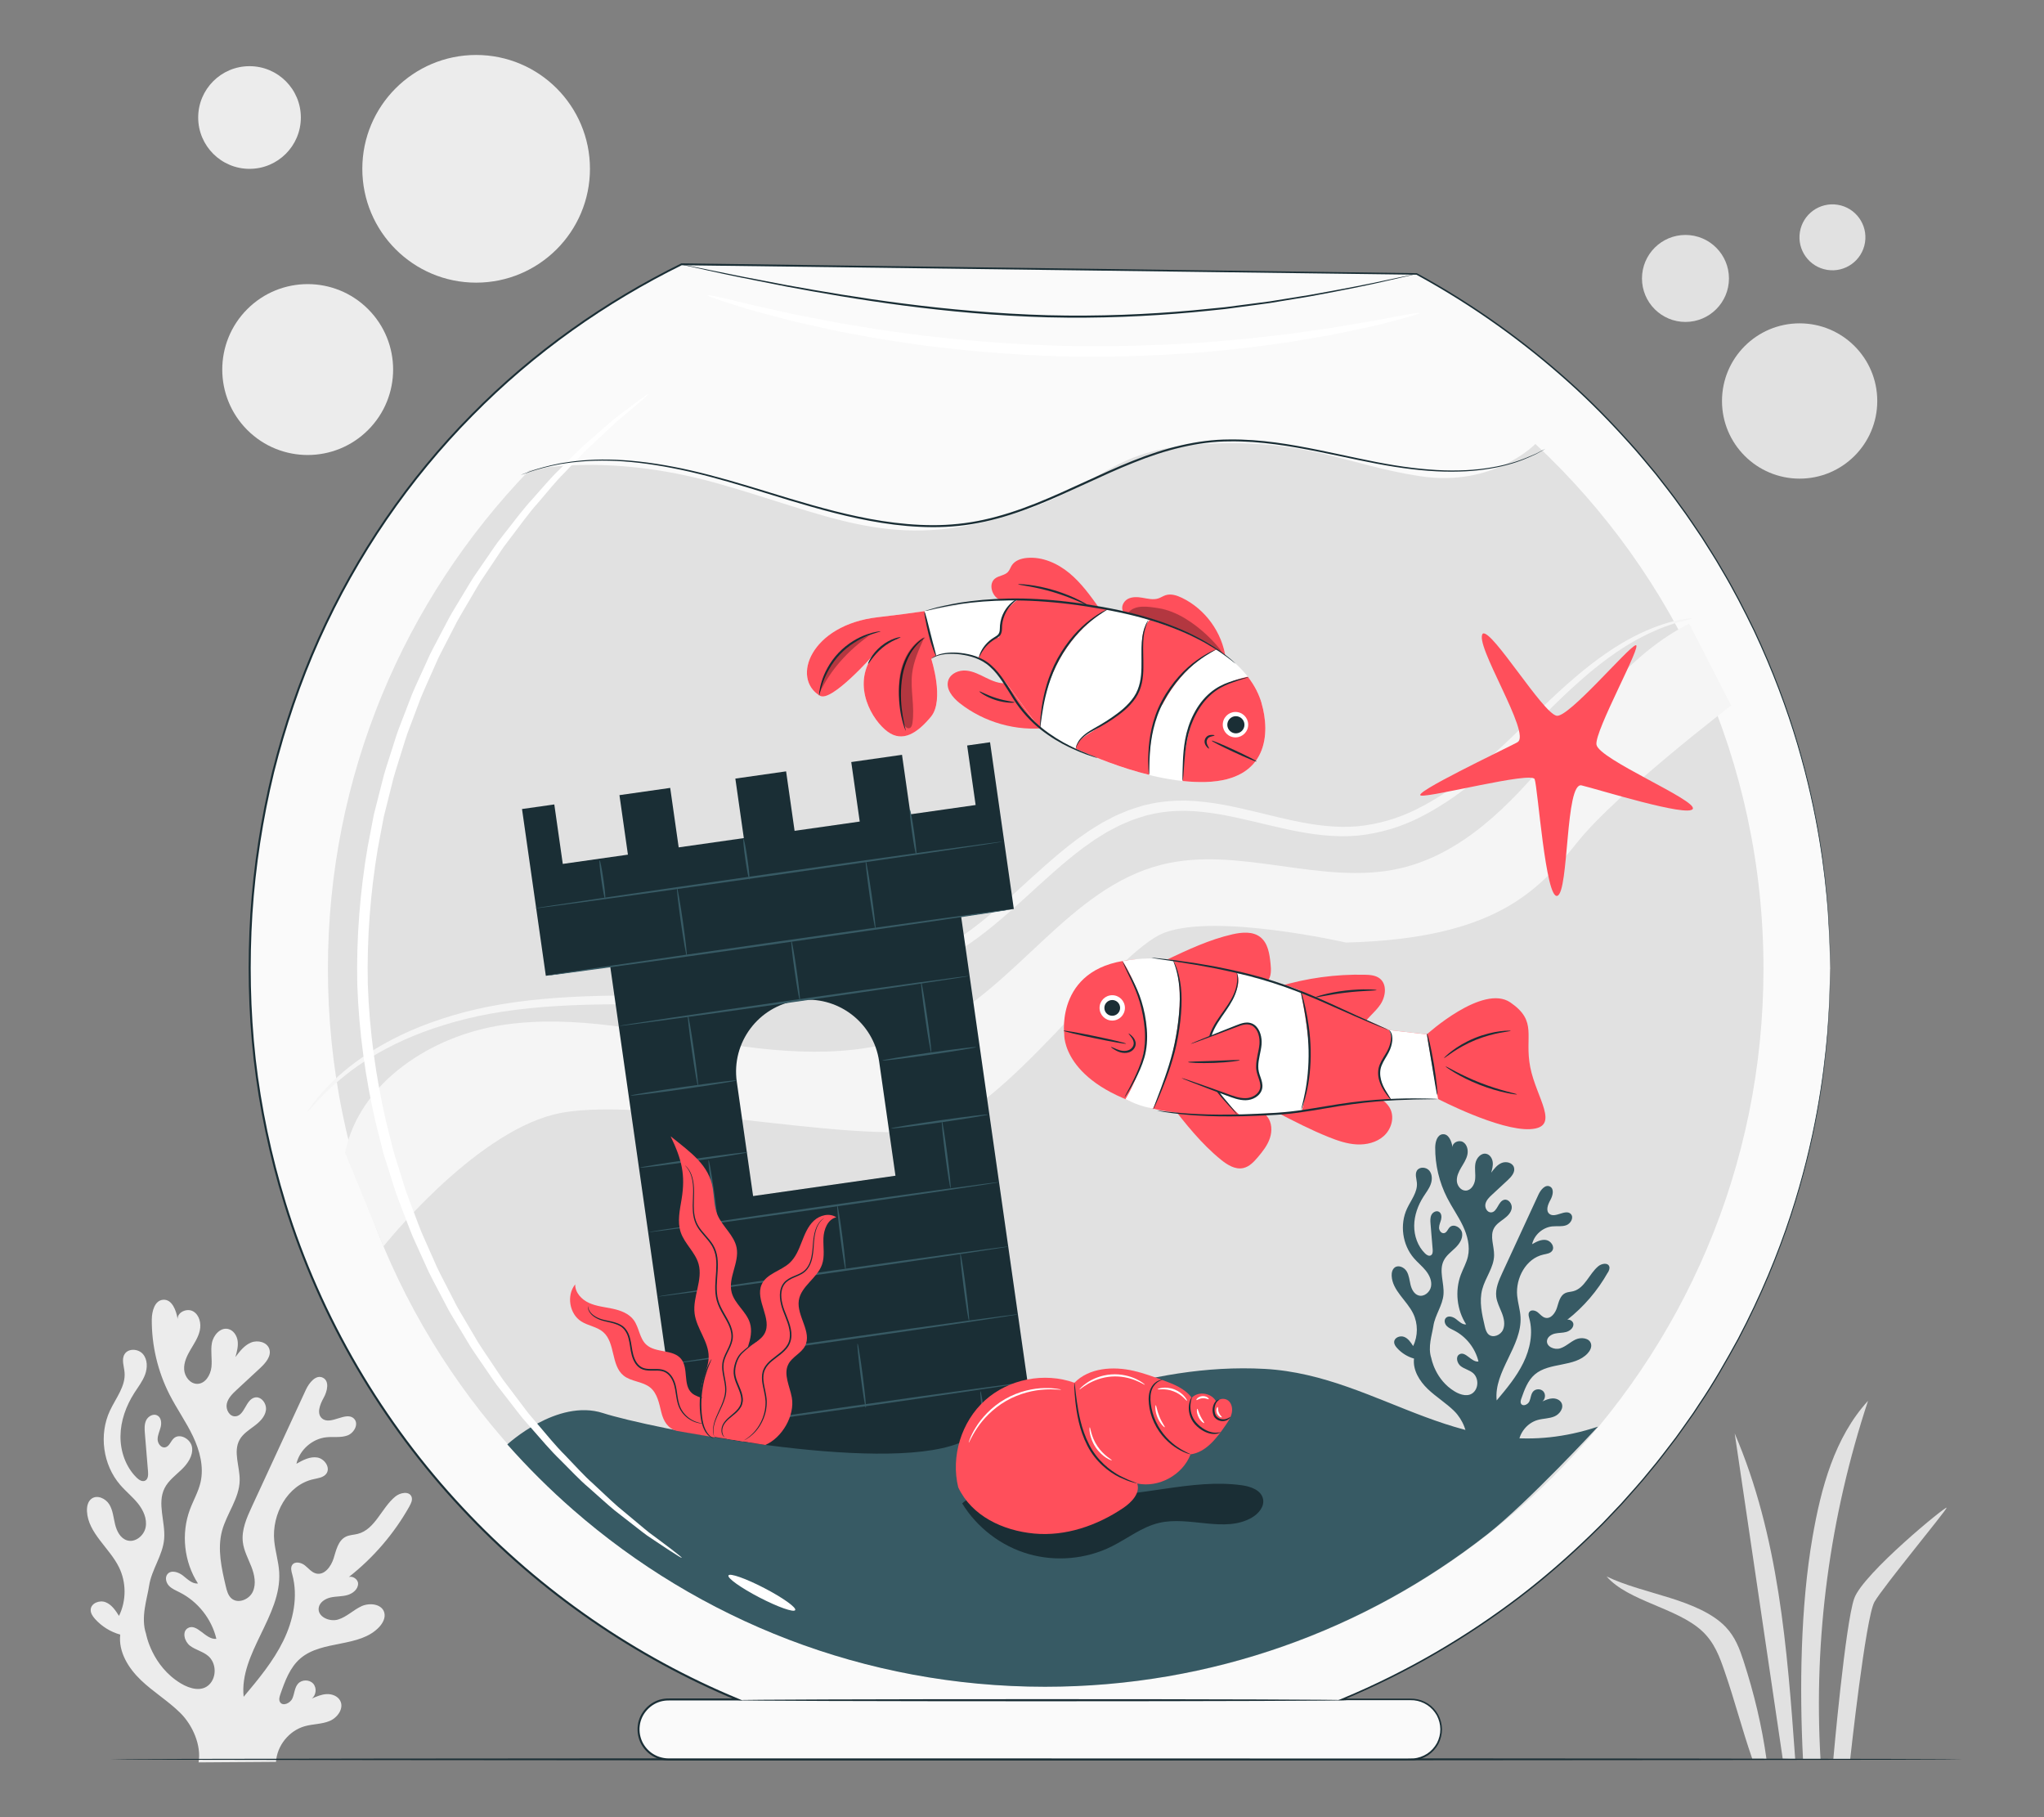<?xml version="1.0" encoding="UTF-8"?>
<svg id="Layer_2" data-name="Layer 2" xmlns="http://www.w3.org/2000/svg" viewBox="0 0 540 480">
  <rect x="0" y="0" width="540" height="480" fill="#808080" stroke="none"/>
  <defs>
    <style>
      .cls-1 {
        fill: #375a64;
      }

      .cls-1, .cls-2, .cls-3, .cls-4, .cls-5, .cls-6, .cls-7, .cls-8, .cls-9, .cls-10 {
        stroke-width: 0px;
      }

      .cls-2 {
        fill: #e1e1e1;
      }

      .cls-3 {
        fill: #ececec;
      }

      .cls-5 {
        fill: #f5f5f5;
      }

      .cls-6 {
        fill: none;
      }

      .cls-7 {
        fill: #1a2e35;
      }

      .cls-8 {
        fill: #fff;
      }

      .cls-11 {
        opacity: .3;
      }

      .cls-9 {
        fill: #fafafa;
      }

      .cls-10 {
        fill: #ff4f5b;
      }
    </style>
  </defs>
  <g id="Layer_2-2" data-name="Layer 2">
    <g>
      <g>
        <path class="cls-3" d="m108.19,397.83c.42-.75.84-1.64.54-2.45-.59-1.58-3.01-1.14-4.31-.06-3.65,3.01-5.3,8.65-9.88,9.84-1.07.28-2.23.27-3.21.77-2.01,1.01-2.52,3.56-3.19,5.7-.67,2.14-2.41,4.53-4.6,4.01-1.22-.29-2.03-1.4-3.02-2.17-.98-.77-2.64-1.12-3.33-.08-.47.71-.21,1.66.02,2.48,1.6,5.83.28,12.15-2.38,17.58-2.66,5.43-6.58,10.12-10.46,14.75-1.21-11.5,10.09-21.39,9.39-32.93-.17-2.79-1.04-5.49-1.31-8.27-.68-6.99,3.48-14.75,10.33-16.27,1.25-.28,2.69-.44,3.44-1.47,1.15-1.58-.47-3.96-2.4-4.27-1.93-.31-3.81.69-5.51,1.66.84-3.66,4.17-6.61,7.9-7,1.87-.2,3.83.17,5.59-.48,1.76-.65,3.06-3.06,1.75-4.41-2.07-2.14-6.16,1.84-8.45-.07-1.53-1.27-.57-3.72.4-5.45s1.6-4.4-.17-5.31c-1.84-.96-3.66,1.3-4.53,3.18-4.75,10.28-9.5,20.56-14.25,30.84-1.38,2.98-2.79,6.17-2.39,9.43.28,2.26,1.41,4.31,2.24,6.43.83,2.12,1.34,4.56.39,6.63-.95,2.07-3.89,3.27-5.62,1.79-.92-.79-1.24-2.05-1.52-3.22-1.13-4.8-2.26-9.84-1-14.61,1.22-4.59,4.59-8.61,4.67-13.36.07-3.64-1.79-7.56-.02-10.74.87-1.55,2.43-2.54,3.85-3.61,1.42-1.06,2.83-2.4,3.1-4.15.28-1.75-1.24-3.8-2.96-3.39-2.41.57-2.64,4.82-5.11,4.97-1.55.09-2.59-1.8-2.27-3.31.32-1.51,1.52-2.67,2.65-3.72,2.05-1.9,4.1-3.8,6.15-5.7,1.45-1.35,3.05-3.17,2.44-5.06-.59-1.82-3.04-2.43-4.81-1.71-1.77.72-3,2.32-4.15,3.85.39-1.38.78-2.81.6-4.23-.18-1.42-1.1-2.86-2.5-3.19-2.06-.49-3.92,1.62-4.31,3.71s.11,4.24-.12,6.35c-.23,2.11-1.63,4.42-3.75,4.43-1.88.01-3.34-1.9-3.46-3.77-.12-1.88.75-3.67,1.7-5.29.96-1.62,2.04-3.22,2.44-5.06.4-1.84-.1-4.03-1.71-5-1.61-.97-4.23.13-4.15,2.01-.37-2.33-1.5-5.3-3.85-5.1-2.21.18-2.97,3.02-2.98,5.24-.04,6.86,1.59,13.73,4.71,19.84,1.91,3.74,4.37,7.19,6.17,10.98,1.8,3.79,2.94,8.11,1.99,12.2-.58,2.49-1.9,4.74-2.79,7.13-2.38,6.37-1.57,13.85,2.12,19.56-1.52.14-2.75-1.13-3.95-2.08-1.2-.95-3.14-1.58-4.11-.4-.71.86-.39,2.23.37,3.05s1.84,1.25,2.84,1.76c4.82,2.42,8.47,7.04,9.71,12.28-2.81.36-5.12-4.28-7.55-2.82-1.59.96-.87,3.55.6,4.66,1.48,1.12,3.43,1.5,4.83,2.72,2.12,1.85,2.24,5.54.24,7.52-2,1.98-5.11,1.14-7.52-.31-7.68-4.63-9.17-13.06-9.17-13.06-1.48-4.39.27-9.2.8-12.72.65-4.31,3.64-8.06,3.98-12.41.36-4.5-1.92-9.34.11-13.37,1-2,2.88-3.37,4.49-4.92s3.06-3.62,2.77-5.83c-.29-2.22-3.26-3.92-4.87-2.38-.8.76-1.14,2.11-2.21,2.34-1.09.24-2.01-1-2.02-2.12,0-1.12.54-2.16.81-3.24s.15-2.44-.81-3.02c-1.03-.63-2.46.11-3,1.19-.54,1.08-.46,2.36-.36,3.56.28,3.35.56,6.7.83,10.05.07.88.03,1.98-.76,2.38-.76.38-1.63-.19-2.24-.78-2.88-2.82-4.32-6.94-4.28-10.98.04-4.03,1.47-7.98,3.64-11.38,1.02-1.6,2.22-3.12,2.87-4.9.65-1.78.66-3.95-.57-5.39-1.23-1.44-3.89-1.59-4.87.04-.84,1.4-.13,3.17.01,4.79.32,3.65-2.31,6.79-3.86,10.11-2.96,6.31-1.86,14.32,2.7,19.6,1.48,1.72,3.28,3.15,4.7,4.92,1.42,1.77,2.45,4.04,2.03,6.27-.42,2.23-2.76,4.14-4.92,3.47-1.76-.54-2.72-2.44-3.15-4.22-.44-1.79-.57-3.7-1.53-5.27s-3.17-2.6-4.67-1.53c-1.01.72-1.29,2.11-1.23,3.34.28,5.75,5.92,9.62,8.46,14.79,1.96,3.98,1.96,8.86,0,12.84-.92-1.45-1.94-2.98-3.54-3.61-1.6-.63-3.86.25-3.94,1.97-.04.92.53,1.75,1.14,2.44,1.77,1.98,4.11,3.44,6.67,4.14-.53,4.52,2.14,8.85,5.43,12,3.28,3.15,7.25,5.53,10.48,8.74,3.23,3.21,5.56,8.54,4.78,13.02l20.46-.14c.26-4.29,3.45-8.24,7.58-9.41,2.17-.62,4.53-.52,6.61-1.4,2.08-.87,3.82-3.34,2.77-5.34-.65-1.23-2.16-1.81-3.55-1.75-1.39.06-2.71.63-3.98,1.19,1.2-.89,1.39-2.85.39-3.96-1-1.11-2.97-1.11-3.98,0-.95,1.04-.94,2.62-1.51,3.91-.57,1.29-2.57,2.17-3.28.95-.35-.61-.13-1.38.1-2.04,1.2-3.47,2.52-7.11,5.31-9.49,5.76-4.92,15.63-2.75,20.8-8.28.96-1.03,1.71-2.44,1.35-3.8-.62-2.3-3.86-2.69-6.02-1.7-2.16.99-3.9,2.83-6.18,3.52-2.28.69-5.47-.73-5.13-3.08.21-1.47,1.71-2.43,3.16-2.75s2.98-.22,4.42-.63,2.85-1.55,2.82-3.04c-.02-1.17-1.45-2.05-2.43-1.74,6.49-5.09,11.96-11.47,16-18.66Z"/>
        <circle class="cls-3" cx="125.79" cy="44.59" r="30.07"/>
        <circle class="cls-3" cx="81.29" cy="97.62" r="22.57" transform="translate(-45.22 86.07) rotate(-45)"/>
        <circle class="cls-2" cx="475.44" cy="105.92" r="20.51"/>
        <circle class="cls-3" cx="65.92" cy="31.04" r="13.56"/>
        <circle class="cls-2" cx="445.28" cy="73.55" r="11.49"/>
        <circle class="cls-2" cx="484.15" cy="62.7" r="8.71" transform="translate(344.89 530.61) rotate(-80.81)"/>
        <g>
          <path class="cls-2" d="m458.29,378.64c4.23,28.64,8.45,57.27,12.68,85.91l3.3.1c-2.1-29.18-4.35-58.94-15.98-86.01Z"/>
          <path class="cls-2" d="m493.51,370.02c-8.86,9.7-12.42,23.05-14.66,35.99-3.18,18.36-3.47,40.03-2.52,58.64l4.63.1c-1.88-32.14,2.47-64.16,12.55-94.73Z"/>
          <path class="cls-2" d="m460.62,438.72c-1.02-3.13-2.18-6.32-4.74-8.99-3.45-3.61-9.07-5.89-14.72-7.66-5.65-1.78-11.6-3.2-16.71-5.65,5.7,6.55,18.64,8.29,25.23,14.42,3.28,3.05,4.64,6.87,5.92,10.58,2.8,8.09,4.53,15.09,7.33,23.17h3.75c-1.24-8.79-3.26-17.25-6.06-25.86Z"/>
          <path class="cls-2" d="m484.34,464.65s3.18-35.86,5.53-42.45c2.35-6.58,24.61-24.78,24.4-23.92s-16.69,20.76-19.05,24.83c-2.35,4.07-6.42,41.54-6.42,41.54h-4.46Z"/>
        </g>
        <path class="cls-7" d="m518.5,464.72c0,.15-109.58.28-244.71.28s-244.74-.12-244.74-.28,109.55-.28,244.74-.28,244.71.12,244.71.28Z"/>
        <g>
          <g>
            <g>
              <path class="cls-9" d="m483.5,255.93c0-79.28-44.18-148.24-109.27-183.59l-194.2-2.55c-69.3,33.97-114.12,103.77-114.12,186.15,0,87.01,53.23,161.58,128.89,192.95h-18.21c-4.38,0-7.92,3.55-7.92,7.92h0c0,4.38,3.55,7.92,7.92,7.92h196.21c4.38,0,7.92-3.55,7.92-7.92h0c0-4.38-3.55-7.92-7.92-7.92h-18.21c75.66-31.37,128.89-105.94,128.89-192.95Z"/>
              <path class="cls-7" d="m483.5,255.93s0,1.48-.05,4.37c0,2.89-.21,7.18-.6,12.79-.94,11.18-3.03,27.78-9.65,48.07-3.31,10.12-7.8,21.12-13.82,32.59-3.11,5.67-6.42,11.57-10.36,17.38-.48.73-.96,1.47-1.45,2.21-.51.72-1.02,1.45-1.54,2.18-1.04,1.46-2.06,2.94-3.14,4.41-2.21,2.89-4.42,5.87-6.86,8.75-2.35,2.95-4.95,5.78-7.53,8.7-1.34,1.41-2.7,2.84-4.06,4.28-1.35,1.45-2.82,2.8-4.25,4.23-5.79,5.59-12.03,11.09-18.83,16.26-13.59,10.33-29.2,19.65-46.68,26.93l-.08-.4c4.97,0,10.01,0,15.11,0,1.28.02,2.54-.04,3.86.04,1.31.12,2.59.58,3.71,1.3,1.11.73,2.03,1.74,2.68,2.91.63,1.18.97,2.51.99,3.85,0,1.34-.34,2.69-.96,3.89-.65,1.18-1.58,2.22-2.72,2.97-1.14.73-2.46,1.22-3.83,1.3-1.36.06-2.67.02-4.02.03-5.35,0-10.77,0-16.24,0-21.89,0-44.74.01-68.42.02-23.68,0-48.2,0-73.44.01-6.31,0-12.67,0-19.07,0-3.2,0-6.41,0-9.63,0-1.61,0-3.22,0-4.84,0-1.58.06-3.36-.07-4.84-.87-1.5-.74-2.75-1.98-3.55-3.45-.79-1.49-1.11-3.22-.9-4.89.38-3.38,3.09-6.33,6.46-6.99.83-.17,1.7-.18,2.51-.17h2.47c1.65,0,3.3,0,4.95,0,3.3,0,6.62,0,9.94,0l-.1.52c-26.64-11.05-51.95-28.18-72.87-50.62-20.93-22.38-37.43-50.05-46.84-80.58-3.84-12.53-6.53-25.33-8.01-38.18-1.42-12.86-1.65-25.74-.86-38.45.84-12.71,2.8-25.24,5.74-37.41,3.05-12.14,7.05-23.94,12.08-35.15,10.05-22.42,23.95-42.55,40.48-59.25,16.48-16.78,35.54-30.08,55.51-39.92l.05-.03h.06c72.38.97,137.82,1.85,194.19,2.6h.05s.04.02.04.02c15.23,8.3,28.65,18.09,40.26,28.53,5.82,5.2,11.11,10.66,16.02,16.13,2.48,2.72,4.76,5.53,7.03,8.27,2.18,2.81,4.37,5.55,6.35,8.37,2.06,2.76,3.9,5.6,5.77,8.35,1.75,2.82,3.56,5.54,5.13,8.33,3.29,5.49,6.07,10.99,8.65,16.29,5.02,10.68,8.74,20.82,11.48,30.12,5.47,18.62,7.18,33.69,7.95,43.84.32,5.09.49,8.98.49,11.6.04,2.62.04,3.95.04,3.95,0,0-.04-1.34-.1-3.95-.02-2.62-.21-6.5-.54-11.59-.81-10.15-2.56-25.19-8.05-43.79-2.76-9.28-6.49-19.41-11.52-30.06-2.58-5.29-5.37-10.78-8.66-16.26-1.57-2.78-3.38-5.5-5.13-8.31-1.87-2.74-3.71-5.58-5.77-8.33-1.98-2.81-4.17-5.54-6.35-8.35-2.28-2.73-4.55-5.54-7.03-8.25-4.9-5.46-10.19-10.9-16.01-16.09-11.6-10.41-25-20.17-40.2-28.44l.09.02c-56.37-.73-121.82-1.57-194.2-2.5l.11-.03c-19.91,9.83-38.92,23.1-55.35,39.84-16.48,16.66-30.34,36.74-40.36,59.11-5.01,11.18-9,22.95-12.04,35.06-2.93,12.14-4.89,24.63-5.72,37.31-.79,12.68-.56,25.53.86,38.35,1.47,12.82,4.16,25.58,7.99,38.08,9.38,30.44,25.84,58.04,46.71,80.36,20.86,22.39,46.1,39.48,72.67,50.5l1.25.52h-1.35c-3.32,0-6.64,0-9.94,0-1.65,0-3.3,0-4.95,0h-2.47c-.83,0-1.62,0-2.4.16-3.14.61-5.68,3.38-6.04,6.53-.2,1.57.1,3.18.84,4.57.75,1.38,1.92,2.54,3.32,3.23.69.36,1.45.59,2.23.72.76.14,1.56.1,2.38.1,1.62,0,3.23,0,4.84,0,3.22,0,6.43,0,9.63,0,6.4,0,12.76,0,19.07,0,25.25,0,49.76,0,73.44.01,23.68,0,46.52.01,68.42.02,5.47,0,10.89,0,16.24,0,1.33-.01,2.69.03,3.99-.03,1.29-.08,2.54-.54,3.62-1.23,1.08-.7,1.96-1.68,2.58-2.8.59-1.13.92-2.4.91-3.67-.01-1.27-.34-2.53-.93-3.65-.62-1.1-1.49-2.06-2.54-2.75-1.05-.68-2.26-1.12-3.51-1.24-1.24-.07-2.55-.02-3.82-.04-5.1,0-10.14,0-15.11,0h-1.05s.97-.4.97-.4c17.45-7.25,33.04-16.54,46.61-26.84,6.79-5.16,13.02-10.64,18.81-16.21,1.42-1.42,2.9-2.77,4.24-4.21,1.36-1.43,2.72-2.85,4.06-4.27,2.58-2.91,5.18-5.73,7.53-8.68,2.44-2.87,4.64-5.85,6.86-8.73,1.08-1.46,2.1-2.95,3.14-4.4.52-.73,1.03-1.45,1.54-2.18.48-.74.97-1.48,1.45-2.21,3.94-5.8,7.25-11.68,10.36-17.34,6.03-11.44,10.52-22.42,13.85-32.53,6.64-20.26,8.77-36.83,9.75-48,.41-5.61.64-9.89.66-12.78.07-2.89.11-4.37.11-4.37Z"/>
            </g>
            <path class="cls-7" d="m374.23,72.34s-.16.06-.49.14c-.35.08-.83.2-1.45.35-1.3.3-3.18.73-5.58,1.28-4.84,1.15-11.9,2.57-20.64,4.18-2.19.36-4.49.74-6.89,1.14-1.2.2-2.42.4-3.66.61-1.25.17-2.52.34-3.82.52-2.59.35-5.27.7-8.04,1.07-2.77.31-5.63.57-8.55.86-11.71,1.07-24.65,1.67-38.23,1.33-27.18-.76-51.52-4.83-68.98-8.1-8.73-1.69-15.78-3.13-20.63-4.22-2.41-.53-4.29-.95-5.59-1.24-.62-.14-1.1-.25-1.45-.34-.33-.08-.49-.13-.49-.13,0,0,.17.02.5.08.35.07.84.16,1.46.28,1.31.26,3.19.65,5.61,1.14,4.86,1.02,11.92,2.41,20.66,4.05,17.47,3.16,41.79,7.16,68.92,7.93,13.55.34,26.47-.24,38.17-1.28,2.92-.29,5.77-.57,8.54-.84,2.76-.36,5.44-.7,8.03-1.04,1.29-.17,2.57-.34,3.82-.5,1.24-.2,2.47-.4,3.66-.59,2.39-.38,4.69-.75,6.89-1.11,8.75-1.56,15.81-2.92,20.66-4,2.41-.51,4.3-.9,5.6-1.18.62-.12,1.11-.22,1.46-.29.33-.06.5-.08.5-.08Z"/>
            <path class="cls-2" d="m405.63,117.27c37.08,34.61,60.26,83.92,60.26,138.65,0,104.73-84.9,189.63-189.63,189.63s-189.63-84.9-189.63-189.63c0-51.13,20.24-97.54,53.14-131.65,0,0,19.93-4.93,49.33,3.29,29.4,8.22,45.25,17.61,74.61,9.39,29.36-8.22,27.59-18.24,54.6-19.69,27.01-1.45,37.47,5.6,56.9,8.53,19.43,2.94,30.43-8.53,30.43-8.53Z"/>
            <path class="cls-5" d="m446.99,163.34c.02.12-1.38.41-3.97,1.15-2.59.73-6.34,2.13-10.82,4.59-4.47,2.48-9.59,6.14-15.02,10.99-2.73,2.41-5.55,5.11-8.48,8.03-2.94,2.92-5.98,6.09-9.29,9.32-6.62,6.42-14.26,13.39-24.16,18.41-4.92,2.52-10.51,4.27-16.43,4.88-5.94.55-12.05-.23-18.05-1.5-6.02-1.26-12.04-2.94-18.23-4.06-3.1-.52-6.23-.92-9.4-.98-3.16,0-6.33.25-9.43,1.03-.79.13-1.54.42-2.31.65-.76.26-1.54.46-2.3.76-1.48.66-3.02,1.19-4.45,2.01-.72.39-1.46.75-2.18,1.15l-2.12,1.31c-.72.42-1.4.89-2.08,1.38l-2.06,1.45c-5.4,4.04-10.46,8.76-15.67,13.51-5.23,4.72-10.5,9.42-16.42,13.17-2.92,1.93-6.02,3.5-9.11,4.98-3.14,1.39-6.29,2.68-9.5,3.68-12.84,4.14-25.82,5.48-38.04,5.94-12.25.43-23.84.02-34.66.09-10.81.04-20.87.53-29.92,1.93-9.05,1.36-17.04,3.7-23.75,6.45-6.71,2.78-12.11,6.01-16.22,9.05-8.2,6.18-11.36,11.09-11.62,10.86-.07-.05.73-1.24,2.4-3.39,1.76-2.08,4.47-5.09,8.55-8.33,4.07-3.23,9.5-6.66,16.27-9.63,6.78-2.94,14.87-5.45,24.05-6.96,9.17-1.54,19.34-2.16,30.21-2.29,10.87-.17,22.46.15,34.58-.34,12.09-.52,24.84-1.91,37.3-5.97,3.12-.98,6.17-2.24,9.2-3.59,2.98-1.44,5.97-2.96,8.77-4.82,5.68-3.6,10.84-8.2,16.04-12.9,5.19-4.72,10.31-9.5,15.89-13.67l2.14-1.5c.71-.5,1.42-1,2.17-1.44l2.22-1.36c.75-.43,1.54-.81,2.3-1.22,1.51-.86,3.15-1.44,4.73-2.12.8-.32,1.64-.54,2.46-.81.82-.25,1.63-.55,2.48-.69,3.34-.82,6.77-1.09,10.12-1.07,3.35.08,6.62.51,9.82,1.06,6.37,1.18,12.39,2.9,18.3,4.17,5.89,1.28,11.72,2.05,17.3,1.57,5.57-.54,10.88-2.13,15.63-4.51,9.56-4.73,17.16-11.48,23.81-17.76,3.33-3.16,6.42-6.28,9.42-9.17,2.99-2.89,5.89-5.56,8.7-7.95,5.59-4.79,10.9-8.39,15.53-10.77,4.64-2.36,8.52-3.61,11.19-4.18,1.32-.35,2.37-.42,3.06-.54.69-.09,1.05-.12,1.06-.07Z"/>
            <path class="cls-5" d="m91.16,304.45c3.85-18.7,22.96-30.96,41.84-33.74,18.89-2.78,37.97,1.7,56.82,4.73s39.04,4.44,56.23-3.88c22.59-10.93,36.52-37.06,60.86-43.16,20.45-5.13,42.29,5.67,62.85,1,16.53-3.75,29.2-16.77,40.02-29.82,10.82-13.05,21.35-27.2,36.47-34.86l11.1,21.64s-30.12,23.02-40.48,35.93c-10.37,12.92-21.68,25.68-61.29,26.68,0,0-34.09-7.79-47.87-2.63-13.77,5.16-42.05,47.86-62.23,51.93-20.17,4.08-77.44-9.37-99.16-3.88-21.72,5.49-45.01,34.83-45.01,34.83l-10.16-24.78Z"/>
            <g>
              <path class="cls-7" d="m159.86,245.8l21.18,148.4,92.7-13.23-21.18-148.4-92.7,13.23Zm76.71,64.76l-37.61,5.37-4.31-30.18c-1.48-10.39,5.74-20.01,16.12-21.49h0c10.39-1.48,20.01,5.74,21.49,16.12l4.31,30.18Z"/>
              <polygon class="cls-7" points="255.51 196.92 257.75 212.64 240.54 215.09 238.3 199.38 224.89 201.29 227.13 217.01 209.92 219.46 207.68 203.75 194.27 205.66 196.51 221.38 179.3 223.83 177.06 208.12 163.65 210.03 165.89 225.75 148.68 228.2 146.44 212.49 137.91 213.7 144.2 257.75 267.84 240.1 261.56 196.06 255.51 196.92"/>
              <path class="cls-1" d="m264.98,222.3c.02.15-27.69,4.23-61.88,9.11-34.21,4.88-61.94,8.71-61.97,8.56-.02-.15,27.68-4.23,61.89-9.11,34.19-4.88,61.94-8.71,61.96-8.56Z"/>
              <path class="cls-1" d="m266.92,240.23c.02.15-27.41,4.19-61.27,9.02-33.87,4.83-61.33,8.63-61.35,8.47-.02-.15,27.41-4.19,61.27-9.03,33.85-4.83,61.32-8.63,61.35-8.47Z"/>
              <path class="cls-1" d="m159.88,237.51c-.15.02-.6-2.26-1.01-5.1-.41-2.84-.61-5.16-.46-5.18.15-.02.6,2.26,1.01,5.1.41,2.84.61,5.16.46,5.18Z"/>
              <path class="cls-1" d="m181.42,252.43c-.15.02-.85-3.96-1.55-8.88-.7-4.93-1.15-8.94-1-8.96.15-.02.85,3.96,1.55,8.88.7,4.93,1.15,8.94,1,8.96Z"/>
              <path class="cls-1" d="m231.28,245.32c-.15.02-.85-3.96-1.55-8.88-.7-4.93-1.15-8.94-1-8.96.15-.02.85,3.96,1.55,8.88.7,4.93,1.15,8.94,1,8.96Z"/>
              <path class="cls-1" d="m242.07,225.78c-.15.02-.66-2.62-1.12-5.91-.47-3.29-.73-5.97-.57-5.99.15-.02.66,2.62,1.12,5.91.47,3.29.73,5.97.57,5.99Z"/>
              <path class="cls-1" d="m197.96,232.34c-.15.02-.62-2.38-1.05-5.36-.43-2.98-.65-5.42-.49-5.44.15-.02.62,2.38,1.05,5.36.43,2.98.65,5.42.49,5.44Z"/>
              <path class="cls-1" d="m256.16,257.78c.02.15-20.71,3.24-46.31,6.89-25.6,3.65-46.37,6.49-46.39,6.34-.02-.15,20.71-3.24,46.31-6.89,25.59-3.65,46.37-6.49,46.39-6.34Z"/>
              <path class="cls-1" d="m194.77,285.36c.02.15-6.27,1.18-14.06,2.29-7.79,1.11-14.12,1.89-14.14,1.74-.02-.15,6.27-1.18,14.06-2.29,7.79-1.11,14.12-1.89,14.14-1.74Z"/>
              <path class="cls-1" d="m257.91,276.58c.02.15-5.52,1.07-12.38,2.05-6.86.98-12.44,1.65-12.46,1.5-.02-.15,5.52-1.07,12.38-2.05,6.86-.98,12.44-1.65,12.46-1.5Z"/>
              <path class="cls-1" d="m197.49,304.38c.02.15-6.32,1.18-14.17,2.3-7.85,1.12-14.23,1.9-14.25,1.75-.02-.15,6.32-1.18,14.17-2.3,7.85-1.12,14.23-1.9,14.25-1.75Z"/>
              <path class="cls-1" d="m261.04,294.4c.02.15-5.7,1.09-12.78,2.11-7.08,1.01-12.84,1.71-12.86,1.55s5.7-1.09,12.78-2.11c7.08-1.01,12.84-1.71,12.86-1.55Z"/>
              <path class="cls-1" d="m264.14,312.23c.02.15-20.75,3.24-46.39,6.9-25.65,3.66-46.46,6.5-46.48,6.35-.02-.15,20.75-3.24,46.4-6.9,25.64-3.66,46.45-6.5,46.47-6.35Z"/>
              <path class="cls-1" d="m266.57,329.24c.02.15-20.75,3.24-46.39,6.9-25.65,3.66-46.46,6.5-46.48,6.35-.02-.15,20.75-3.24,46.4-6.9,25.64-3.66,46.45-6.5,46.47-6.35Z"/>
              <path class="cls-1" d="m269.12,347.14c.02.15-20.75,3.24-46.39,6.9-25.65,3.66-46.46,6.5-46.48,6.35-.02-.15,20.75-3.24,46.4-6.9,25.64-3.66,46.45-6.5,46.47-6.35Z"/>
              <path class="cls-1" d="m271.68,365.04c.02.15-20.75,3.24-46.39,6.9-25.65,3.66-46.46,6.5-46.48,6.35-.02-.15,20.75-3.24,46.4-6.9,25.64-3.66,46.45-6.5,46.47-6.35Z"/>
              <path class="cls-1" d="m211.32,264.28c-.15.02-.78-3.5-1.4-7.86-.62-4.36-1-7.92-.85-7.94.15-.02.78,3.5,1.4,7.86.62,4.36,1,7.91.85,7.94Z"/>
              <path class="cls-1" d="m189.54,322.87c-.15.02-.8-3.65-1.45-8.19-.65-4.55-1.05-8.25-.9-8.27.15-.02.8,3.65,1.45,8.19.65,4.55,1.05,8.25.9,8.27Z"/>
              <path class="cls-1" d="m194.42,357.01c-.15.02-.8-3.65-1.45-8.19-.65-4.55-1.05-8.25-.9-8.27.15-.02.8,3.65,1.45,8.19.65,4.55,1.05,8.25.9,8.27Z"/>
              <path class="cls-1" d="m199.41,391.98c-.15.02-.8-3.65-1.45-8.19-.65-4.55-1.05-8.25-.9-8.27.15-.02.8,3.65,1.45,8.19.65,4.55,1.05,8.25.9,8.27Z"/>
              <path class="cls-1" d="m184.4,286.84c-.15.02-.87-4.15-1.61-9.31-.74-5.16-1.21-9.36-1.06-9.39s.87,4.14,1.61,9.31c.74,5.16,1.21,9.36,1.06,9.39Z"/>
              <path class="cls-1" d="m246.02,278.05c-.15.02-.87-4.15-1.61-9.31-.74-5.16-1.21-9.36-1.06-9.39.15-.02.87,4.14,1.61,9.31.74,5.16,1.21,9.36,1.06,9.39Z"/>
              <path class="cls-1" d="m251.13,313.85c-.15.02-.79-3.93-1.42-8.82-.63-4.89-1.02-8.87-.87-8.89.15-.02.79,3.93,1.42,8.82.63,4.89,1.02,8.87.87,8.89Z"/>
              <path class="cls-1" d="m256.01,348.89c-.15.02-.79-3.93-1.42-8.82-.63-4.89-1.02-8.87-.87-8.89.15-.02.79,3.93,1.42,8.82.63,4.89,1.02,8.87.87,8.89Z"/>
              <path class="cls-1" d="m261,382.78c-.15.02-.72-3.39-1.27-7.62-.55-4.23-.87-7.68-.71-7.69.15-.02.72,3.39,1.27,7.62.55,4.23.87,7.67.71,7.69Z"/>
              <path class="cls-1" d="m223.4,335.4c-.15.02-.77-3.77-1.37-8.46-.61-4.69-.97-8.51-.82-8.53.15-.02.77,3.77,1.37,8.46.61,4.69.97,8.51.82,8.53Z"/>
              <path class="cls-1" d="m228.74,371.88c-.15.02-.77-3.77-1.37-8.46-.61-4.69-.97-8.51-.82-8.53.15-.02.77,3.77,1.37,8.46.61,4.69.97,8.51.82,8.53Z"/>
            </g>
            <path class="cls-1" d="m422.16,376.85s-18.49,20.02-29.21,28.42c-32.21,25.24-72.78,40.28-116.87,40.28-47.73,0-91.34-17.63-124.67-46.74-6.16-5.38-11.97-11.15-17.38-17.27,0,0,13.17-12.19,25.28-8.28,12.12,3.91,73.04,16.1,93.93,7.99,20.9-8.12,49.75-21.39,80.91-19.66,31.16,1.73,52.54,27.05,88.01,15.25Z"/>
            <path class="cls-7" d="m254.2,397.12c3.92,6.41,10.3,11.28,17.52,13.36,7.22,2.08,15.21,1.36,21.94-1.98,4.19-2.08,7.98-5.16,12.53-6.23,8.08-1.91,17.34,2.76,24.53-1.4,1.78-1.03,3.38-2.92,2.96-4.93-.49-2.33-3.26-3.3-5.62-3.62-13.35-1.83-26.78,3.35-40.24,2.59-5.65-.32-11.21-1.69-16.86-2.07-5.65-.38-11.67.37-16.19,3.79"/>
            <path class="cls-8" d="m171.3,104.07c.06.08-.87.94-2.69,2.5-.92.78-2.05,1.73-3.38,2.86-.67.56-1.39,1.16-2.17,1.81-.76.66-1.52,1.42-2.35,2.19-1.66,1.55-3.5,3.27-5.52,5.15-1.97,1.93-3.99,4.15-6.23,6.47-2.29,2.26-4.41,4.99-6.8,7.74-2.44,2.72-4.68,5.86-7.13,9.08-.61.81-1.23,1.62-1.85,2.45-.61.83-1.17,1.73-1.76,2.6-1.18,1.76-2.38,3.56-3.61,5.4-1.28,1.8-2.33,3.8-3.52,5.77-1.15,1.99-2.38,3.98-3.53,6.06-1.09,2.12-2.19,4.27-3.32,6.45-.55,1.1-1.15,2.18-1.68,3.31-.51,1.14-1.02,2.29-1.53,3.45-1.01,2.32-2.11,4.65-3.09,7.06-.92,2.44-1.85,4.91-2.79,7.41-1.01,2.48-1.72,5.09-2.56,7.7-.79,2.62-1.72,5.23-2.33,7.96-.68,2.71-1.36,5.45-2.06,8.22-.53,2.8-1.06,5.63-1.6,8.49-1.91,11.46-2.9,23.5-2.63,35.82.43,12.32,2.11,24.28,4.68,35.62.7,2.82,1.39,5.62,2.08,8.39.85,2.72,1.69,5.42,2.52,8.09.76,2.69,1.84,5.25,2.78,7.82.99,2.55,1.85,5.12,3,7.54,1.08,2.44,2.16,4.86,3.21,7.24,1.12,2.35,2.35,4.61,3.49,6.87.58,1.13,1.15,2.25,1.72,3.36.59,1.1,1.25,2.15,1.87,3.21,1.25,2.12,2.47,4.2,3.68,6.25,1.26,2.01,2.61,3.93,3.87,5.85,1.3,1.89,2.47,3.83,3.85,5.55,1.33,1.76,2.63,3.49,3.91,5.18.65.84,1.25,1.7,1.91,2.5.67.79,1.33,1.57,1.99,2.34,2.63,3.08,5.05,6.09,7.64,8.66,2.54,2.61,4.81,5.21,7.23,7.34,2.37,2.18,4.51,4.28,6.59,6.1,2.12,1.76,4.06,3.38,5.8,4.83.88.72,1.68,1.43,2.48,2.05.81.6,1.56,1.16,2.27,1.68,1.39,1.05,2.58,1.94,3.54,2.66,1.9,1.46,2.88,2.26,2.83,2.34-.05.08-1.13-.57-3.14-1.88-1.01-.67-2.24-1.49-3.7-2.45-.73-.49-1.51-1.02-2.35-1.58-.83-.58-1.66-1.27-2.57-1.96-1.8-1.4-3.81-2.96-6-4.67-2.14-1.77-4.35-3.83-6.79-5.97-2.49-2.09-4.83-4.66-7.45-7.25-2.66-2.55-5.16-5.55-7.86-8.61-.67-.77-1.36-1.55-2.05-2.34-.68-.8-1.3-1.65-1.97-2.49-1.31-1.69-2.65-3.42-4.02-5.19-1.42-1.73-2.62-3.67-3.96-5.57-1.3-1.92-2.68-3.85-3.98-5.87-1.24-2.06-2.5-4.16-3.79-6.29-.63-1.07-1.31-2.13-1.92-3.24-.59-1.12-1.18-2.25-1.78-3.38-1.18-2.28-2.44-4.56-3.59-6.93-1.09-2.4-2.19-4.84-3.31-7.31-1.18-2.44-2.07-5.04-3.09-7.62-.97-2.6-2.07-5.18-2.86-7.91-.86-2.7-1.72-5.44-2.6-8.2-.71-2.81-1.42-5.64-2.14-8.5-2.64-11.49-4.36-23.64-4.8-36.16-.28-12.52.75-24.74,2.73-36.36.56-2.9,1.11-5.77,1.65-8.61.71-2.8,1.42-5.58,2.12-8.33.63-2.77,1.58-5.41,2.4-8.06.87-2.63,1.6-5.28,2.64-7.78.97-2.53,1.93-5.02,2.88-7.48,1.01-2.43,2.14-4.78,3.19-7.12.53-1.17,1.06-2.33,1.58-3.48.55-1.14,1.16-2.23,1.73-3.34,1.16-2.2,2.3-4.37,3.42-6.5,1.18-2.1,2.45-4.1,3.63-6.09,1.22-1.97,2.32-3.98,3.63-5.79,1.27-1.84,2.51-3.64,3.72-5.41.62-.88,1.19-1.77,1.82-2.6.64-.83,1.28-1.64,1.91-2.45,2.53-3.22,4.84-6.35,7.36-9.05,2.47-2.74,4.66-5.44,7.02-7.67,2.31-2.28,4.4-4.46,6.44-6.35,2.09-1.83,4-3.5,5.72-5.01.87-.74,1.66-1.47,2.45-2.1.81-.61,1.56-1.18,2.26-1.72,1.4-1.05,2.59-1.94,3.56-2.66,1.93-1.42,2.97-2.13,3.03-2.06Z"/>
            <path class="cls-8" d="m375.03,82.68c.05.19-2.51.95-7.18,2.18-1.17.3-2.47.64-3.89,1-1.43.34-2.99.66-4.67,1.02-3.36.7-7.17,1.58-11.43,2.25-2.13.36-4.36.74-6.68,1.14-2.33.38-4.76.66-7.28,1.01-5.03.74-10.44,1.21-16.12,1.76-11.39.89-23.96,1.38-37.15,1.09-13.19-.37-25.72-1.48-37.06-2.94-5.65-.83-11.03-1.57-16.02-2.56-2.5-.47-4.92-.87-7.22-1.37-2.3-.51-4.51-1-6.62-1.47-4.23-.88-7.99-1.96-11.3-2.82-1.66-.45-3.2-.84-4.61-1.25-1.4-.44-2.68-.84-3.84-1.2-4.6-1.46-7.12-2.35-7.06-2.53.05-.18,2.67.35,7.35,1.49,1.17.29,2.47.61,3.89.96,1.43.32,2.98.66,4.65,1.03,3.34.72,7.11,1.65,11.34,2.4,2.11.41,4.32.84,6.62,1.28,2.3.44,4.72.78,7.2,1.21,4.97.89,10.33,1.53,15.95,2.29,11.27,1.31,23.71,2.34,36.8,2.7,13.09.29,25.56-.11,36.88-.86,5.65-.48,11.03-.85,16.04-1.49,2.51-.3,4.94-.52,7.26-.84,2.32-.33,4.55-.65,6.67-.95,4.26-.54,8.08-1.29,11.45-1.83,1.68-.28,3.25-.55,4.69-.79,1.43-.28,2.75-.53,3.93-.76,4.73-.9,7.37-1.3,7.41-1.12Z"/>
            <path class="cls-8" d="m210.08,425.3c-.35.68-4.59-.81-9.46-3.34-4.87-2.53-8.53-5.13-8.17-5.82.35-.68,4.59.81,9.46,3.34,4.87,2.53,8.53,5.13,8.17,5.82Z"/>
            <path class="cls-7" d="m355.96,449.1c0,.15-36.08.28-80.58.28s-80.59-.12-80.59-.28,36.07-.28,80.59-.28,80.58.12,80.58.28Z"/>
          </g>
          <path class="cls-7" d="m408.3,118.55s-.21.13-.62.36c-.43.24-1.05.58-1.85,1.02-1.69.77-4.18,1.97-7.61,2.86-3.41.92-7.71,1.65-12.74,1.77-5.02.16-10.75-.27-16.99-1.25-6.25-.97-12.98-2.55-20.25-4.01-7.26-1.44-15.11-2.82-23.43-2.71-8.33.02-16.92,2.23-25.3,5.62-8.42,3.34-16.76,7.72-25.73,11.29-4.48,1.78-9.03,3.29-13.63,4.29-4.6,1.01-9.25,1.48-13.8,1.46-9.13-.05-17.82-1.7-25.91-3.75-8.1-2.07-15.65-4.51-22.74-6.67-7.09-2.15-13.76-3.98-19.95-5.17-6.18-1.21-11.86-1.86-16.86-1.97-5-.12-9.31.31-12.78.88-3.46.64-6.1,1.38-7.86,1.98-.86.3-1.53.53-2,.69-.45.15-.69.22-.69.22,0,0,.22-.1.67-.27.46-.17,1.12-.42,1.98-.74,1.75-.63,4.39-1.41,7.86-2.08,3.48-.61,7.8-1.07,12.82-.98,5.02.08,10.73.7,16.93,1.89,6.21,1.17,12.9,2.98,20.01,5.12,7.1,2.14,14.65,4.57,22.73,6.62,8.07,2.03,16.72,3.66,25.78,3.7,4.52.01,9.13-.45,13.68-1.46,4.56-1,9.08-2.5,13.54-4.27,8.93-3.56,17.27-7.93,25.73-11.28,8.42-3.39,17.1-5.62,25.5-5.63,8.39-.1,16.26,1.31,23.53,2.77,7.27,1.48,14,3.08,20.22,4.07,6.22,1,11.92,1.46,16.92,1.33,5-.08,9.28-.78,12.69-1.66,3.42-.85,5.92-2.02,7.62-2.75.81-.42,1.44-.74,1.87-.97.42-.22.65-.31.65-.31Z"/>
        </g>
        <g>
          <g>
            <g>
              <path class="cls-10" d="m177.22,300.19c5.33,4.28,10.13,7.57,11.1,13.78.36,2.31.32,4.73,1.21,6.89,1.3,3.14,4.45,5.41,5.08,8.75.74,3.92-2.32,7.91-1.32,11.77.79,3.05,3.88,5.05,4.82,8.06,1.29,4.15-1.89,8.34-2.15,12.67-.18,3.13,1.17,6.12,1.88,9.18.71,3.06.92,7.51-1.53,9.47l-9.75-1.55c1.23-1.37,1.49-3.84.78-5.55-.7-1.7-1.79-3.28-2.07-5.1-.53-3.44,1.94-6.69,1.95-10.17.02-4.05-3.23-7.45-3.72-11.47-.54-4.37,2.24-8.82,1.05-13.06-.87-3.09-3.68-5.31-4.71-8.35-.95-2.82-.24-5.89.24-8.82,1.03-6.37.06-10.35-2.88-16.48Z"/>
              <path class="cls-10" d="m202.18,381.68c4.44-1.89,7.86-7.78,7.01-12.53-.54-3-2.32-6.18-.88-8.87,1.02-1.91,3.37-2.82,4.37-4.74,1.92-3.69-2.27-7.95-1.64-12.06.58-3.76,4.88-5.87,6.13-9.46.77-2.2.28-4.61.37-6.94.09-2.33,1.12-5,3.39-5.54-1.78-1.22-4.35-.56-5.93.92-1.58,1.48-2.4,3.57-3.19,5.58-.78,2.02-1.62,4.1-3.21,5.57-2.32,2.13-6.1,2.81-7.38,5.69-1.82,4.07,2.92,9.1.75,12.99-1.33,2.38-4.64,3-6.15,5.27-2.43,3.64,1.17,8.72-.3,12.85-.59,1.65-1.91,2.91-2.87,4.38-.96,1.47-1.61,3.84-.6,5.27"/>
              <path class="cls-10" d="m151.96,339.25c-.06,2.15,1.66,4,3.62,4.9s4.15,1.09,6.26,1.54c2.11.45,4.29,1.25,5.57,2.98,1.46,1.98,1.52,4.85,3.33,6.51,2.49,2.29,7.09,1.15,9.21,3.79,2.02,2.5.42,6.86,2.82,9,.91.81,2.19,1.06,3.28,1.62,3,1.53,4.39,7.18,2.7,10.09l-10.03-1.73c-2.33-.7-3.43-2.55-4.01-4.91-.58-2.36-1.05-4.99-2.93-6.53-2.01-1.65-5.06-1.53-7.07-3.18-3.32-2.73-2.11-8.64-5.34-11.46-1.62-1.42-3.97-1.66-5.79-2.81-3.17-2-3.97-6.91-1.61-9.81Z"/>
            </g>
            <path class="cls-7" d="m191.4,379.62s-.35-.31-.52-1.06c-.18-.73-.04-1.93.88-2.96.44-.52,1.02-1.01,1.66-1.52.64-.51,1.35-1.07,1.94-1.83.29-.38.55-.81.71-1.3.14-.49.23-1.01.18-1.54-.07-1.06-.47-2.06-.88-3.05-.41-.99-.83-1.94-1.03-2.89-.2-.95-.12-1.91.09-2.79.21-.88.54-1.69.97-2.36.42-.67,1.02-1.16,1.53-1.63,1.04-.93,1.94-1.61,2.58-2.06.63-.45,1.01-.68.99-.7-.01-.02-.41.15-1.08.57-.67.41-1.6,1.07-2.68,1.97-.52.46-1.15.95-1.63,1.67-.47.7-.83,1.55-1.06,2.46-.23.91-.33,1.94-.12,2.97.21,1.02.63,2,1.05,2.98.41.98.79,1.95.85,2.91.04.48-.04.95-.15,1.39-.14.43-.37.83-.64,1.19-1.11,1.41-2.65,2.25-3.52,3.4-.95,1.12-1.06,2.44-.81,3.19.11.39.3.66.44.81.14.16.24.21.24.21Z"/>
            <path class="cls-7" d="m217.78,321.73s-.23.09-.59.38c-.36.28-.85.79-1.27,1.57-.42.78-.75,1.82-.94,3.05-.22,1.23-.22,2.66-.43,4.19-.21,1.51-.6,3.26-1.87,4.53-.63.62-1.48,1.03-2.38,1.4-.89.38-1.87.74-2.7,1.45-.83.7-1.35,1.76-1.5,2.87-.16,1.11-.03,2.25.23,3.35.26,1.11.7,2.19,1.13,3.26.42,1.07.84,2.17,1.06,3.32.24,1.14.24,2.32-.14,3.36-.38,1.05-1.14,1.9-1.98,2.62-.84.72-1.76,1.34-2.59,2.04-.84.7-1.61,1.5-2.05,2.49-.47.98-.51,2.06-.43,3.05.1.99.32,1.92.51,2.82.2.89.35,1.76.4,2.59.03.84-.03,1.64-.16,2.4-.57,3.05-2.15,5.17-3.39,6.35-1.26,1.2-2.16,1.6-2.13,1.65,0,.01.22-.1.62-.32.4-.24.96-.62,1.62-1.21,1.3-1.15,2.95-3.29,3.58-6.41.14-.78.21-1.61.19-2.47-.04-.87-.19-1.75-.38-2.65-.19-.9-.4-1.82-.49-2.78-.08-.95-.02-1.95.41-2.85.4-.91,1.13-1.67,1.95-2.35.82-.68,1.74-1.3,2.6-2.04.86-.74,1.69-1.64,2.1-2.79.42-1.14.41-2.41.16-3.59-.46-2.4-1.71-4.44-2.21-6.59-.26-1.07-.39-2.16-.24-3.2.14-1.03.61-1.99,1.36-2.63,1.51-1.29,3.69-1.49,5.06-2.89.67-.68,1.12-1.5,1.4-2.32.29-.82.43-1.64.53-2.42.19-1.56.18-2.98.37-4.19.17-1.22.47-2.25.86-3.01.79-1.56,1.77-1.98,1.71-2.03Z"/>
            <path class="cls-7" d="m181.01,307.88c-.06.04.88.7,1.53,2.51.31.9.53,2.06.57,3.41.06,1.36-.09,2.9-.11,4.63,0,1.71.11,3.7,1.16,5.52,1.02,1.81,2.76,3.21,3.91,5.12.56.96.92,2.05,1.07,3.21.15,1.16.12,2.37.05,3.59-.14,2.44-.54,5.06.16,7.68.73,2.61,2.46,4.63,3.35,6.89.45,1.12.66,2.32.45,3.45-.2,1.13-.75,2.17-1.25,3.19-.5,1.02-.98,2.07-1.08,3.19-.12,1.11.05,2.17.24,3.16.19,1,.41,1.94.49,2.86.09.92.02,1.8-.19,2.63-.41,1.65-1.13,3.04-1.68,4.28-.57,1.24-1,2.36-1.18,3.31-.2.96-.12,1.72-.06,2.22.06.23.11.41.15.56.04.13.06.19.06.19,0,0,0-.07-.02-.2-.03-.15-.06-.34-.11-.56-.03-.5-.09-1.25.13-2.18.2-.93.65-2.02,1.23-3.25.57-1.23,1.31-2.62,1.76-4.31.22-.84.31-1.78.22-2.73-.08-.95-.29-1.91-.47-2.9-.18-.99-.33-2.02-.22-3.06.11-1.04.56-2.05,1.06-3.06.5-1.01,1.07-2.07,1.3-3.29.23-1.22,0-2.51-.46-3.68-.92-2.35-2.64-4.36-3.33-6.85-.67-2.5-.29-5.08-.15-7.54.07-1.24.1-2.47-.06-3.67-.15-1.2-.54-2.36-1.13-3.36-1.22-1.98-2.96-3.36-3.94-5.09-1.02-1.72-1.16-3.65-1.17-5.34,0-1.71.13-3.27.05-4.64-.07-1.37-.31-2.55-.65-3.46-.35-.91-.79-1.54-1.12-1.92-.34-.38-.56-.53-.56-.53Z"/>
            <path class="cls-7" d="m155.33,345.07s-.03.17.02.5c.05.32.2.8.59,1.3.38.5.98,1,1.77,1.4.78.42,1.77.68,2.84.91,1.06.25,2.25.49,3.32,1.13,1.09.63,1.82,1.83,2.17,3.21.39,1.37.44,2.91.86,4.46.22.77.51,1.55,1,2.25.47.7,1.19,1.29,2.04,1.56,1.71.52,3.39.04,4.87.37,1.51.28,2.51,1.58,3.01,2.88.53,1.32.64,2.7.86,3.97.2,1.27.51,2.49,1.09,3.45,1.16,1.95,2.87,2.86,4.02,3.24.59.2,1.07.26,1.39.3.33.02.49.02.5,0,0-.05-.69-.04-1.83-.46-1.11-.41-2.74-1.35-3.82-3.23-.54-.93-.82-2.09-1.01-3.36-.2-1.26-.3-2.67-.84-4.06-.27-.69-.65-1.37-1.19-1.95-.53-.59-1.29-1.01-2.09-1.19-1.62-.35-3.29.11-4.83-.37-.75-.24-1.38-.75-1.82-1.4-.45-.64-.73-1.38-.94-2.12-.41-1.49-.47-3.03-.88-4.46-.36-1.42-1.17-2.75-2.36-3.41-1.16-.68-2.38-.89-3.44-1.13-1.08-.21-2.03-.44-2.8-.83-.77-.37-1.37-.83-1.75-1.29-.78-.94-.67-1.72-.74-1.69Z"/>
          </g>
          <path class="cls-7" d="m187.97,359s-.19.26-.47.76c-.27.51-.63,1.26-1,2.21-.75,1.91-1.49,4.69-1.62,7.84-.07,1.57.02,3.07.21,4.42.17,1.35.51,2.56.99,3.49.47.94,1.1,1.55,1.6,1.86.25.15.45.25.6.3.14.05.22.07.23.05.02-.04-.28-.15-.73-.49-.45-.33-1-.94-1.42-1.85-.43-.9-.73-2.08-.88-3.4-.16-1.33-.24-2.8-.17-4.35.12-3.09.81-5.84,1.48-7.75.66-1.92,1.26-3.04,1.19-3.08Z"/>
        </g>
        <path class="cls-1" d="m424.78,336.15c.28-.51.56-1.1.36-1.64-.39-1.06-2.02-.76-2.89-.04-2.44,2.02-3.55,5.8-6.62,6.6-.72.19-1.49.18-2.15.51-1.35.68-1.69,2.39-2.14,3.82-.45,1.44-1.62,3.04-3.08,2.69-.82-.19-1.36-.94-2.02-1.46-.66-.52-1.77-.75-2.23-.05-.32.48-.14,1.11.01,1.67,1.07,3.91.19,8.15-1.6,11.78-1.78,3.64-4.41,6.78-7.02,9.89-.81-7.71,6.76-14.34,6.3-22.08-.11-1.87-.7-3.68-.88-5.54-.46-4.69,2.33-9.89,6.93-10.91.84-.19,1.81-.29,2.31-.99.77-1.06-.32-2.65-1.61-2.86s-2.55.46-3.69,1.11c.56-2.45,2.79-4.43,5.3-4.7,1.25-.13,2.56.12,3.75-.32,1.18-.44,2.05-2.05,1.18-2.96-1.39-1.43-4.13,1.23-5.67-.04-1.02-.85-.38-2.49.27-3.65.65-1.16,1.07-2.95-.11-3.56-1.24-.64-2.46.87-3.04,2.13-3.18,6.89-6.37,13.78-9.55,20.67-.92,2-1.87,4.14-1.6,6.32.19,1.51.95,2.89,1.5,4.31.55,1.42.9,3.06.26,4.45-.64,1.39-2.61,2.19-3.77,1.2-.61-.53-.83-1.37-1.02-2.16-.76-3.22-1.52-6.6-.67-9.79.82-3.08,3.08-5.78,3.13-8.96.04-2.44-1.2-5.07-.01-7.2.58-1.04,1.63-1.71,2.58-2.42.95-.71,1.9-1.61,2.08-2.78.18-1.17-.83-2.55-1.99-2.27-1.61.38-1.77,3.23-3.43,3.33-1.04.06-1.74-1.21-1.52-2.22.22-1.02,1.02-1.79,1.78-2.49,1.37-1.27,2.75-2.55,4.12-3.82.97-.9,2.04-2.13,1.63-3.39-.39-1.22-2.04-1.63-3.23-1.15-1.19.48-2.01,1.56-2.78,2.58.26-.93.53-1.88.4-2.84-.12-.95-.74-1.92-1.67-2.14-1.38-.33-2.63,1.09-2.89,2.48-.26,1.4.07,2.84-.08,4.26-.15,1.41-1.09,2.96-2.51,2.97-1.26,0-2.24-1.27-2.32-2.53s.5-2.46,1.14-3.55c.64-1.09,1.37-2.16,1.64-3.39.27-1.23-.07-2.7-1.14-3.35-1.08-.65-2.83.09-2.78,1.35-.25-1.56-1.01-3.55-2.58-3.42-1.48.12-1.99,2.03-2,3.51-.03,4.6,1.07,9.2,3.16,13.3,1.28,2.51,2.93,4.82,4.14,7.36s1.97,5.44,1.33,8.18c-.39,1.67-1.27,3.18-1.87,4.78-1.59,4.27-1.05,9.28,1.42,13.11-1.02.09-1.84-.76-2.65-1.39-.8-.64-2.1-1.06-2.76-.27-.48.58-.26,1.49.25,2.04.51.55,1.23.84,1.9,1.18,3.23,1.62,5.68,4.72,6.51,8.24-1.89.24-3.43-2.87-5.06-1.89-1.06.64-.59,2.38.4,3.13s2.3,1.01,3.24,1.82c1.42,1.24,1.5,3.72.16,5.04-1.34,1.33-3.43.77-5.04-.21-5.15-3.1-6.15-8.76-6.15-8.76-.99-2.94.18-6.17.54-8.53.43-2.89,2.44-5.41,2.67-8.32.24-3.02-1.29-6.26.07-8.96.67-1.34,1.93-2.26,3.01-3.3,1.08-1.04,2.05-2.42,1.85-3.91-.2-1.48-2.18-2.63-3.27-1.6-.53.51-.76,1.42-1.48,1.57-.73.16-1.35-.67-1.35-1.42,0-.75.36-1.45.54-2.17.18-.73.1-1.64-.54-2.03-.69-.42-1.65.07-2.01.8-.36.72-.31,1.58-.24,2.39.19,2.24.37,4.49.56,6.73.05.59.02,1.33-.51,1.59-.51.25-1.1-.13-1.5-.52-1.93-1.89-2.9-4.65-2.87-7.36.03-2.71.99-5.35,2.44-7.63.68-1.07,1.49-2.09,1.92-3.28.44-1.19.44-2.65-.38-3.62-.82-.97-2.61-1.07-3.27.02-.56.94-.09,2.12,0,3.21.21,2.45-1.55,4.55-2.59,6.78-1.99,4.23-1.25,9.6,1.81,13.14.99,1.15,2.2,2.11,3.15,3.3.95,1.19,1.65,2.71,1.36,4.2-.28,1.49-1.85,2.78-3.3,2.33-1.18-.36-1.82-1.63-2.11-2.83-.29-1.2-.38-2.48-1.02-3.54-.64-1.05-2.13-1.75-3.13-1.03-.67.49-.87,1.41-.83,2.24.19,3.86,3.97,6.45,5.67,9.92,1.31,2.67,1.31,5.94,0,8.61-.62-.97-1.3-2-2.37-2.42-1.07-.42-2.59.17-2.64,1.32-.03.62.35,1.17.77,1.63,1.19,1.33,2.76,2.3,4.47,2.78-.35,3.03,1.44,5.93,3.64,8.04,2.2,2.11,4.86,3.71,7.02,5.86,2.16,2.15,3.73,5.72,3.21,8.73l13.72-.1c.18-2.87,2.31-5.52,5.08-6.31,1.46-.41,3.04-.35,4.43-.94,1.4-.59,2.56-2.24,1.86-3.58-.44-.83-1.45-1.21-2.38-1.18-.93.04-1.81.42-2.67.8.8-.6.93-1.91.26-2.65-.67-.74-1.99-.74-2.67,0-.64.7-.63,1.76-1.01,2.62-.38.86-1.72,1.46-2.2.64-.24-.41-.09-.92.07-1.37.81-2.33,1.69-4.77,3.56-6.37,3.86-3.3,10.48-1.84,13.94-5.55.64-.69,1.15-1.64.9-2.55-.41-1.54-2.59-1.8-4.04-1.14s-2.62,1.9-4.14,2.36c-1.53.46-3.67-.49-3.44-2.07.14-.99,1.15-1.63,2.12-1.85.97-.22,2-.15,2.96-.42.96-.27,1.91-1.04,1.89-2.04-.02-.79-.97-1.37-1.63-1.17,4.35-3.41,8.02-7.69,10.73-12.51Z"/>
        <path class="cls-10" d="m391.78,167.33s2.03-1.87,0,0c-2.69,2.48,13.03,26.68,9.1,28.75-3.93,2.07-28.34,13.65-25.44,14.07,2.9.41,29.17-6.41,29.99-4.34.83,2.07,2.9,31.85,6,30.82,3.1-1.03,2.07-30.2,6.41-29.17,4.34,1.03,28.13,8.48,29.37,6.21,1.24-2.28-24.76-13.07-25.44-16.96-.62-3.52,12.41-26.89,10.34-26.27-2.07.62-17.8,19.3-20.89,18.62-3.73-.83-16.97-22.75-19.45-21.72Z"/>
        <g>
          <path class="cls-10" d="m253.16,392.9c-2.01-8.18.82-17.37,7.07-23.01,6.26-5.64,15.69-7.49,23.62-4.64,3.9-3.98,10.23-4.4,15.66-3.15,2.6.6,5.12,1.52,7.63,2.44,2.87,1.05,5.9,2.22,7.71,4.68,1.8-1.93,5.56-1.23,6.54,1.23.52-1.1,2.21-1.25,3.14-.46.93.8,1.15,2.19.86,3.38-.29,1.19-1,2.22-1.69,3.23-2.33,3.36-5.12,7.01-9.17,7.56-2.08,5.44-8.39,8.89-14.09,7.7.87,2.54-1.49,4.98-3.72,6.48-6.9,4.65-15.24,7.52-23.52,6.74-8.28-.78-16.48-4.65-20.03-12.18"/>
          <path class="cls-7" d="m300.44,391.85s-.47-.08-1.3-.33c-.41-.14-.93-.25-1.49-.49-.58-.25-1.22-.53-1.92-.83-2.75-1.35-6.34-4.11-8.49-8.39-2.16-4.25-2.79-8.56-3.14-11.6-.16-1.53-.24-2.77-.27-3.63-.03-.86-.03-1.33.01-1.34.04,0,.11.47.21,1.32.09.85.23,2.08.44,3.6.44,3.01,1.13,7.25,3.24,11.39,2.09,4.17,5.52,6.88,8.18,8.3.67.32,1.29.62,1.85.89.54.27,1.05.41,1.44.58.8.31,1.24.49,1.23.53Z"/>
          <path class="cls-7" d="m314.53,384.15s-.36-.06-.99-.27c-.62-.23-1.51-.61-2.52-1.24-2.03-1.21-4.58-3.53-6.12-6.86-.78-1.65-1.22-3.36-1.37-4.93-.18-1.56-.03-3.06.52-4.16.54-1.11,1.39-1.74,2.01-2,.63-.26,1.02-.22,1.02-.19,0,.05-.36.08-.93.38-.55.3-1.29.93-1.75,1.97-.46,1.04-.57,2.43-.37,3.95.18,1.52.62,3.16,1.37,4.75,1.49,3.22,3.9,5.51,5.83,6.77,1.93,1.31,3.35,1.73,3.3,1.84Z"/>
          <path class="cls-7" d="m322.44,378.35s-.75.54-2.16.41c-1.39-.12-3.21-1-4.62-2.57-1.45-1.62-1.74-3.7-1.55-5.04.19-1.38.72-2.09.76-2.06.09.04-.3.79-.37,2.09-.09,1.27.25,3.17,1.57,4.63,1.33,1.48,2.99,2.35,4.26,2.55,1.28.22,2.08-.12,2.11-.02Z"/>
          <path class="cls-7" d="m325.06,374.32s-.24.58-1.14.91c-.44.15-1.02.23-1.64.06-.61-.17-1.25-.55-1.61-1.25-.61-1.38-.26-2.73.21-3.51.51-.84,1.23-.88,1.2-.81.03.09-.52.24-.86,1-.34.71-.56,1.98-.06,3.06.24.5.78.85,1.25,1.01.5.16.99.14,1.38.05.8-.19,1.18-.61,1.25-.53Z"/>
          <path class="cls-8" d="m280.35,367.07c-.01.11-1.7-.2-4.43-.03-2.71.15-6.49.93-10.1,3-3.61,2.07-6.19,4.94-7.69,7.2-1.52,2.27-2.11,3.88-2.21,3.84-.03-.01.09-.42.37-1.14.29-.72.77-1.73,1.5-2.91,1.44-2.35,4.04-5.35,7.74-7.47,3.71-2.13,7.6-2.86,10.36-2.91,1.39-.03,2.51.06,3.27.17.77.11,1.18.22,1.17.25Z"/>
          <path class="cls-8" d="m302.46,365.77c-.05.08-.92-.53-2.48-1.15-1.54-.63-3.84-1.2-6.38-1.01-2.54.19-4.72,1.09-6.16,1.93-1.45.84-2.22,1.57-2.28,1.5-.04-.04.63-.88,2.07-1.84,1.42-.96,3.67-1.96,6.33-2.15,2.65-.2,5.03.47,6.57,1.2,1.56.74,2.36,1.47,2.32,1.51Z"/>
          <path class="cls-8" d="m293.75,385.75c-.03.06-.63-.13-1.49-.67-.86-.54-1.94-1.49-2.81-2.78-.87-1.3-1.33-2.66-1.5-3.66-.18-1-.12-1.63-.05-1.63.17-.03.33,2.5,2.02,4.98,1.65,2.51,3.93,3.62,3.83,3.77Z"/>
          <path class="cls-8" d="m307.72,377c-.09.11-1.24-.9-1.93-2.61-.71-1.7-.6-3.22-.46-3.21.16,0,.31,1.41.97,3,.64,1.6,1.54,2.71,1.42,2.82Z"/>
          <path class="cls-8" d="m318.12,375.88c-.09.12-.95-.47-1.49-1.59-.55-1.12-.47-2.16-.32-2.16.16-.01.33.91.82,1.91.48,1.01,1.1,1.71.99,1.83Z"/>
          <path class="cls-8" d="m322.81,374.35c-.03.07-.23.07-.52-.09-.28-.15-.61-.48-.8-.94-.18-.46-.18-.93-.08-1.23.1-.31.25-.45.31-.42.14.06-.02.72.28,1.45.28.73.85,1.1.8,1.24Z"/>
          <path class="cls-8" d="m313.59,370.02c-.13.11-1.25-1.64-3.51-2.49-2.24-.91-4.25-.39-4.27-.56-.02-.06.45-.29,1.28-.39.82-.11,2.01-.03,3.2.44,1.19.47,2.11,1.22,2.64,1.86.54.64.72,1.12.67,1.16Z"/>
          <path class="cls-8" d="m319.34,369.58c-.1.12-.76-.32-1.66-.24-.9.05-1.48.58-1.6.48-.05-.04.02-.26.28-.51.26-.25.73-.49,1.28-.53.55-.04,1.05.12,1.34.33.3.21.4.41.36.46Z"/>
        </g>
        <g>
          <g>
            <path class="cls-10" d="m323.81,173.91c-.88-6.79-5.36-13-11.52-15.98-1.36-.66-2.92-1.17-4.35-.71-.66.21-1.25.62-1.9.84-1.36.45-2.83.07-4.24-.17-1.3-.22-2.71-.3-3.87.33-1.16.63-1.89,2.21-1.19,3.33.4.65,1.15,1,1.86,1.3,8.58,3.69,17.16,7.39,25.74,11.08"/>
            <g class="cls-11">
              <path class="cls-4" d="m322.54,172.24c1.89,1.56-6.7-10.05-16.42-11.58-2.82-.44-6.12-1.02-8.03,1.11,0,0,16.67,4.05,24.44,10.47Z"/>
            </g>
          </g>
          <path class="cls-10" d="m290.43,160.66c-2.37-3.32-4.77-6.67-7.91-9.27-3.14-2.6-7.16-4.39-11.22-4.02-1.53.14-3.15.67-3.99,1.96-.36.56-.55,1.23-1,1.73-.89.98-2.48.96-3.49,1.8-1.53,1.27-.95,3.94.62,5.16,1.56,1.23,3.68,1.42,5.66,1.56,7.15.51,14.31,1.02,21.46,1.53"/>
          <path class="cls-10" d="m265.92,180.46c-1.88.19-3.71-.58-5.41-1.42-1.7-.83-3.41-1.76-5.3-1.91-1.88-.15-4,.71-4.65,2.48-.83,2.28,1.06,4.6,2.96,6.11,6.48,5.11,15.03,7.52,23.23,6.53"/>
          <path class="cls-8" d="m333.29,185.71c-2.33-7.91-10.4-17.17-35.51-23.71-25.11-6.54-43.92-2.39-43.92-2.39,0,0-4.28,1.4-21.97,3.43-17.69,2.03-22.96,16.17-15.25,20.75,3.01,1.79,13.92-10.57,13.92-10.57-5.61,8.11,0,17.15,3.95,20.05,3.94,2.9,7.83.43,11.46-3.96,3.63-4.4.07-15.28.07-15.28,0,0,1.93-2.3,10.02-1.13,8.09,1.17,15.96,18.49,20.89,21.25,4.93,2.76,25.19,12.91,41.65,12.41,16.46-.5,17.02-12.93,14.69-20.84Z"/>
          <polygon class="cls-10" points="257.97 173.47 257.97 173.47 257.97 173.47 257.97 173.47"/>
          <path class="cls-10" d="m292.81,160.82c-9.22-1.97-17.4-2.53-23.86-2.51-.02.01-3.76,2.7-4.17,5.13-.41,2.44-.82,4.88-.82,4.88-3.64.57-5.47,5.38-5.47,5.38h0c6.12,3.13,11.96,13.87,16.3,18.57,1.46-22.13,16.31-30.55,18.03-31.46Z"/>
          <path class="cls-10" d="m321.48,171.54s-.05-.03-.08-.05c-2.56-1.58-5.28-3.01-8.16-4.29-.33-.14-.66-.28-.99-.43-.14-.06-.27-.12-.41-.17-2.23-.92-4.69-1.82-7.38-2.68-.06-.02-.11-.04-.17-.05-.18-.06-.36-.11-.54-.17-2.4,2.74-2.07,5.95-2.04,9.59.03,3.65.16,7.53-1.7,10.67-1.21,2.03-3.14,3.52-5.05,4.91-2.47,1.78-5,3.48-7.58,5.09-1.46.91-3.11,2.17-3.15,3.81,5.12,2.34,12.06,5.1,19.33,6.9,0-.04-.36-13.82,3.68-18.81,0,0,5.13-10.53,14.25-14.33Z"/>
          <path class="cls-10" d="m333.29,185.71c-.66-2.24-1.79-4.6-3.63-6.96-.02,0-11.3,1.98-14.35,10.59-3.04,8.61-2.86,16.94-2.86,16.96,2.08.22,4.14.32,6.14.26,16.46-.5,17.02-12.93,14.69-20.84Z"/>
          <path class="cls-10" d="m247.3,173.26c-1.42-3.69-2.43-8.34-3.06-11.83-3.12.47-7.15,1.01-12.36,1.61-17.69,2.03-22.96,16.17-15.25,20.75,3.01,1.79,13.92-10.57,13.92-10.57-5.61,8.11,0,17.15,3.95,20.05,3.94,2.9,7.83.43,11.46-3.96,3.63-4.4.07-15.28.07-15.28,0,0,.33-.39,1.27-.76Z"/>
          <path class="cls-7" d="m287.61,160c-.04.07-1.03-.41-2.65-1.12-1.62-.71-3.89-1.61-6.47-2.4-2.58-.78-4.97-1.29-6.71-1.6-1.74-.31-2.83-.46-2.82-.55,0-.07,1.11-.06,2.88.16,1.77.21,4.2.67,6.81,1.46,2.61.8,4.88,1.77,6.47,2.58,1.59.81,2.51,1.41,2.48,1.47Z"/>
          <path class="cls-8" d="m329.71,191.98c-.31,1.83-2.04,3.06-3.87,2.75-1.83-.31-3.06-2.04-2.75-3.87.31-1.83,2.04-3.06,3.87-2.75,1.83.31,3.06,2.04,2.75,3.87Z"/>
          <path class="cls-7" d="m328.74,191.82c-.21,1.23-1.38,2.07-2.61,1.86s-2.07-1.38-1.86-2.61c.21-1.23,1.38-2.07,2.61-1.86s2.07,1.38,1.86,2.61Z"/>
          <path class="cls-7" d="m331.98,201.15c-.06.14-2.77-.98-6.05-2.5-3.28-1.52-5.89-2.87-5.82-3.01.07-.14,2.78.98,6.05,2.5,3.27,1.52,5.88,2.86,5.82,3Z"/>
          <path class="cls-7" d="m319.41,197.73c-.06.05-.31-.12-.64-.51-.16-.2-.34-.45-.45-.8-.12-.34-.13-.79.04-1.19.17-.4.43-.71.79-.9.35-.17.65-.19.91-.21.51-.02.81.06.81.13,0,.08-.3.14-.75.26-.22.06-.5.14-.72.27-.19.12-.41.39-.52.67-.25.57,0,1.16.22,1.57.22.41.38.68.31.73Z"/>
          <path class="cls-7" d="m326.49,175.34s-.26-.16-.71-.52c-.45-.35-1.1-.89-1.99-1.52-1.75-1.29-4.38-3.03-7.86-4.76-3.46-1.75-7.78-3.46-12.71-4.9-4.93-1.46-10.47-2.58-16.34-3.48-5.87-.9-11.5-1.4-16.64-1.53-5.14-.13-9.77.13-13.63.55-3.87.4-6.95,1.07-9.08,1.49-1.02.24-1.83.44-2.44.58-.56.13-.86.19-.86.17s.28-.11.83-.28c.6-.17,1.41-.4,2.42-.69,2.12-.49,5.2-1.22,9.08-1.67,3.87-.48,8.52-.78,13.68-.68,5.16.11,10.82.6,16.71,1.5,5.88.9,11.45,2.05,16.4,3.54,4.95,1.48,9.28,3.24,12.74,5.04,3.48,1.79,6.09,3.59,7.81,4.94.87.65,1.5,1.23,1.93,1.61.43.38.65.59.64.6Z"/>
          <path class="cls-7" d="m284.2,197.76s0-.15.07-.43c.06-.28.2-.68.45-1.16.47-.99,1.62-2.15,3.26-3.15.81-.51,1.74-1.01,2.7-1.57.96-.56,1.97-1.21,3-1.91,2.05-1.42,4.29-3.11,5.89-5.48,1.61-2.38,1.94-5.2,1.99-7.68.05-2.5-.07-4.79.08-6.71.13-1.92.51-3.46.95-4.44.17-.51.43-.86.55-1.11.14-.24.22-.37.24-.36.13.04-1.26,2.1-1.35,5.93-.09,1.89.07,4.15.04,6.69-.02,2.5-.34,5.47-2.04,7.98-1.68,2.48-3.98,4.19-6.07,5.6-1.06.7-2.07,1.34-3.06,1.89-.99.55-1.91,1.02-2.73,1.5-1.64.94-2.76,2.01-3.28,2.93-.54.9-.66,1.49-.72,1.48Z"/>
          <path class="cls-7" d="m321.31,171.52s-.47.31-1.35.81c-.87.5-2.12,1.28-3.55,2.36-2.88,2.14-6.41,5.8-8.99,10.66-2.6,4.85-3.37,9.89-3.63,13.47-.13,1.8-.16,3.26-.17,4.28-.01,1.01-.02,1.57-.06,1.58-.04,0-.1-.56-.16-1.57-.06-1.01-.09-2.49,0-4.3.16-3.61.88-8.75,3.54-13.71,2.62-4.94,6.26-8.63,9.24-10.71,1.48-1.06,2.77-1.79,3.68-2.24.91-.45,1.44-.65,1.45-.62Z"/>
          <path class="cls-7" d="m329.82,178.87c.03.11-1.95.54-4.98,1.68-1.5.59-3.24,1.45-4.83,2.86-1.6,1.39-3.04,3.27-4.15,5.45-2.28,4.4-2.69,8.96-2.95,12.18-.11,1.54-.21,2.83-.28,3.84-.07.91-.14,1.41-.18,1.41-.04,0-.05-.51-.04-1.42.01-.91.03-2.23.1-3.86.08-1.63.21-3.58.6-5.71.39-2.13,1.09-4.45,2.24-6.69,1.14-2.24,2.64-4.17,4.32-5.59,1.67-1.43,3.48-2.29,5.02-2.83,1.55-.55,2.84-.86,3.72-1.06.89-.2,1.39-.29,1.4-.25Z"/>
          <path class="cls-7" d="m289.9,200.2s-.19-.03-.54-.13c-.35-.11-.87-.26-1.53-.49-1.32-.45-3.21-1.17-5.46-2.25-2.25-1.08-4.84-2.58-7.44-4.63-2.58-2.07-5.12-4.75-7.16-7.99-2.03-3.2-3.78-6.41-6.22-8.57-2.4-2.21-5.39-2.94-7.79-3.27-2.44-.33-4.46-.12-5.78.26-1.33.38-1.9.95-1.93.89-.01-.01.13-.14.42-.38.3-.22.78-.49,1.45-.72,1.33-.45,3.39-.73,5.89-.44,1.25.14,2.61.4,4.01.89,1.4.49,2.84,1.26,4.08,2.39,2.55,2.22,4.33,5.48,6.35,8.65,2.01,3.19,4.49,5.83,7.02,7.89,2.55,2.04,5.09,3.56,7.3,4.67,2.21,1.12,4.07,1.89,5.36,2.4,1.29.51,2.01.79,1.99.83Z"/>
          <path class="cls-7" d="m237.92,168.32c.06.17-2.47.82-4.84,2.82-2.4,1.98-3.57,4.3-3.73,4.2-.12-.03.86-2.55,3.37-4.63,2.5-2.1,5.21-2.53,5.2-2.39Z"/>
          <path class="cls-7" d="m239.28,193.02s-.19-.33-.41-.98c-.22-.65-.5-1.6-.76-2.8-.51-2.39-.88-5.82-.42-9.56.23-1.87.69-3.62,1.33-5.13.64-1.51,1.45-2.76,2.26-3.7.81-.94,1.59-1.57,2.16-1.96.57-.38.92-.54.94-.51.06.09-1.3.83-2.8,2.72-1.52,1.86-2.92,4.98-3.34,8.65-.45,3.66-.15,7.03.26,9.41.41,2.39.87,3.83.78,3.86Z"/>
          <path class="cls-7" d="m232.61,166.78c.02.1-1.37.33-3.46,1.18-2.08.83-4.83,2.39-7.2,4.86-2.37,2.48-3.79,5.3-4.53,7.41-.75,2.12-.92,3.52-1.02,3.51-.03,0-.03-.36.05-.99.08-.63.26-1.54.59-2.64.65-2.19,2.06-5.12,4.5-7.68,2.43-2.55,5.31-4.1,7.46-4.85,1.08-.38,1.98-.6,2.61-.71.63-.11.98-.13.99-.1Z"/>
          <path class="cls-7" d="m268.03,185.53c0,.14-2.27.25-4.91-.58-2.65-.82-4.46-2.2-4.37-2.31.09-.14,1.98.99,4.54,1.78,2.56.81,4.75.94,4.75,1.11Z"/>
          <path class="cls-7" d="m292.81,160.82c.06.1-1.86,1.05-4.53,3.18-2.67,2.11-5.91,5.64-8.41,10.21-2.51,4.56-3.64,9.22-4.25,12.57-.3,1.68-.49,3.06-.61,4.01-.12.95-.19,1.48-.23,1.48-.04,0-.04-.53.01-1.5.05-.96.18-2.35.43-4.05.52-3.39,1.6-8.12,4.16-12.78,1.28-2.31,2.74-4.37,4.24-6.1,1.51-1.72,3.04-3.11,4.42-4.15,1.38-1.04,2.57-1.78,3.42-2.23.85-.46,1.34-.67,1.35-.64Z"/>
          <path class="cls-7" d="m269.02,158.11c.06.09-.94.59-2.08,1.9-1.12,1.29-2.3,3.49-2.23,6.17-.01.67-.21,1.5-.79,1.96-.54.46-1.11.68-1.57,1.01-.94.63-1.67,1.36-2.21,2.04-1.06,1.37-1.39,2.43-1.48,2.4-.03-.01,0-.29.18-.76.17-.47.47-1.13.99-1.87.52-.73,1.25-1.54,2.23-2.23.49-.36,1.07-.61,1.49-.99.43-.36.57-.93.59-1.58,0-1.34.26-2.7.75-3.78.47-1.1,1.13-1.98,1.74-2.63.63-.65,1.22-1.07,1.66-1.32.43-.25.7-.34.71-.31Z"/>
          <path class="cls-7" d="m247.31,173.26c-.14.06-1.2-2.46-1.99-5.71-.79-3.25-1.23-5.91-1.09-5.94.16-.04.84,2.58,1.63,5.81.78,3.23,1.59,5.79,1.45,5.85Z"/>
          <g class="cls-11">
            <path class="cls-4" d="m243.99,168.82c-1.3,2.91-2.62,5.87-3.01,9.04-.53,4.38.75,8.85.06,13.21-.08.5-.25,1.08-.73,1.26-.39.14-.84-.07-1.1-.4-.26-.33-.37-.75-.47-1.15-.98-4-1.66-8.16-1.04-12.23.62-4.07,2.72-8.08,6.26-10.19"/>
          </g>
          <g class="cls-11">
            <path class="cls-4" d="m216.51,183.1c2.83-6.17,7.64-11.31,13.16-15.25-6.18,1.77-12.33,8.87-13.16,15.25"/>
          </g>
        </g>
        <g>
          <g>
            <path class="cls-10" d="m309.11,291.58c4.11,5.26,8.27,10.56,13.46,14.76,1.69,1.36,3.76,2.67,5.88,2.2,1.6-.35,2.8-1.63,3.86-2.88,1.29-1.52,2.55-3.13,3.18-5.03.63-1.89.54-4.14-.71-5.7-1.04-1.3-2.68-1.94-4.27-2.45-3.12-.99-6.33-1.7-9.58-2.1-3.67-.45-7.5-.5-10.96.82"/>
            <path class="cls-10" d="m304.59,292.8c9.58,2.62,34.36,2.28,47.79-.46,13.43-2.73,27.54-2.05,27.54-2.05,0,0,16.16,8.42,24.35,7.97,8.19-.46,1.59-8.19,0-16.39-1.59-8.19,2.05-12.06-5.23-17.07-7.28-5.01-22.08,8.42-22.08,8.42l-10.01-1.14c-11.38-5.23-44.61-19.8-66.45-18.66-21.85,1.14-19.34,19.8-19.34,19.8,0,0-.68,12.97,23.44,19.57Z"/>
            <path class="cls-8" d="m297.19,266.23c0,1.85-1.5,3.35-3.35,3.35s-3.35-1.5-3.35-3.35,1.5-3.35,3.35-3.35,3.35,1.5,3.35,3.35Z"/>
            <circle class="cls-7" cx="293.84" cy="266.23" r="2.08"/>
            <path class="cls-7" d="m297.5,275.68c-.03.15-3.76-.49-8.32-1.44-4.57-.94-8.24-1.83-8.21-1.98.03-.15,3.76.49,8.32,1.44,4.56.94,8.24,1.83,8.21,1.98Z"/>
            <path class="cls-10" d="m308.29,253.48c5.61-2.65,11.28-5.32,17.33-6.69,2.49-.56,5.35-.82,7.35.75,2.01,1.58,2.43,4.42,2.69,6.97.16,1.61.27,3.43-.8,4.66l-13.57.83-13-6.51Z"/>
            <path class="cls-10" d="m337.9,260.56c7.33-2.21,15.01-3.26,22.66-3.09,1.4.03,2.89.14,3.98,1.01,1.96,1.57,1.55,4.75.15,6.84-1.4,2.08-3.53,3.59-4.9,5.69-5.25-1.57-10.49-3.15-15.74-4.72-2.9-.87-6.2-2.13-7.1-5.01"/>
            <path class="cls-10" d="m337.62,293.97c4.4,2.27,8.8,4.54,13.39,6.38,2.37.95,4.83,1.8,7.39,1.94,2.55.14,5.24-.49,7.15-2.19s2.85-4.59,1.86-6.94c-.83-1.97-2.82-3.26-4.9-3.76s-4.25-.31-6.37-.05c-6.4.79-12.7,2.23-18.99,3.67"/>
            <path class="cls-8" d="m297.32,290.34s6.85-10.73,5.11-20.76c-1.74-10.03-5.88-15.71-5.88-15.71,4.75-.86,9.2-.92,13.37-.24,0,0,3.14,5.38,1.05,18.63-2.09,13.26-6.37,20.54-6.37,20.54-2.46-.4-4.88-1.26-7.28-2.46Z"/>
            <path class="cls-8" d="m326.77,257.09c-.14.02,1.47,1.42-.8,6.1-2.27,4.68-7.57,8.57-7.52,16.23.05,7.66,9.12,15.16,9.12,15.16l16.32-.96s2.28-8.62,2.1-14.72c-.17-6.1-2.36-17.14-2.36-17.14.07-.49-15.22-4.9-16.86-4.66Z"/>
            <path class="cls-8" d="m366.95,272.09s1.46,2.23,0,5.26-4.06,5.68-1.75,9.39l2.31,3.72,12.41-.17-2.96-17.07-10.01-1.14Z"/>
            <path class="cls-7" d="m379.92,290.3s-.26.04-.76.05c-.55,0-1.27.02-2.17.03-1.89.01-4.62.06-7.98.22-3.36.17-7.37.47-11.78,1.07-4.42.57-9.22,1.55-14.34,2.25-2.56.35-5.08.55-7.51.66-2.43.12-4.77.22-7,.27-4.47.11-8.49.03-11.87-.18-3.37-.2-6.09-.52-7.96-.8-.94-.13-1.66-.26-2.15-.35-.49-.09-.74-.15-.74-.17,0-.02.26,0,.76.06.55.06,1.26.15,2.16.25,1.87.21,4.59.47,7.95.62,3.36.16,7.38.19,11.83.06,2.23-.06,4.56-.17,6.99-.3,2.43-.12,4.92-.32,7.46-.67,5.09-.69,9.91-1.66,14.34-2.21,4.43-.57,8.45-.83,11.83-.95,3.38-.11,6.11-.09,8-.04.9.03,1.62.06,2.17.07.5.02.76.04.76.06Z"/>
            <path class="cls-7" d="m366.95,272.09s-.23-.05-.64-.21c-.47-.18-1.06-.41-1.8-.69-1.56-.61-3.79-1.54-6.53-2.74-5.49-2.35-12.91-6-21.58-8.77-4.32-1.4-8.54-2.44-12.39-3.26-.96-.2-1.9-.4-2.82-.6-.92-.17-1.81-.33-2.67-.49-1.72-.33-3.33-.61-4.81-.83-2.94-.5-5.33-.83-6.99-1.08-.78-.12-1.41-.22-1.9-.3-.43-.07-.66-.12-.66-.14,0-.02.23,0,.67.03.5.05,1.13.12,1.91.2,1.66.18,4.06.45,7.02.9,1.48.2,3.1.46,4.83.77.87.15,1.76.31,2.68.47.92.19,1.86.38,2.83.58,3.87.8,8.11,1.82,12.46,3.24,8.71,2.79,16.13,6.51,21.57,8.95,2.72,1.24,4.92,2.23,6.45,2.9.72.32,1.3.58,1.75.79.4.19.6.29.6.31Z"/>
            <path class="cls-7" d="m399.13,272.29c0,.09-1.08.19-2.79.51-1.71.32-4.05.91-6.51,1.9-2.46,1.01-4.54,2.22-5.99,3.2-1.45.97-2.29,1.65-2.35,1.59-.04-.05.71-.84,2.12-1.91,1.4-1.07,3.5-2.37,6-3.39,2.51-1.02,4.91-1.56,6.66-1.78,1.75-.22,2.85-.19,2.85-.12Z"/>
            <path class="cls-7" d="m400.77,289.08c-.01.07-1.15-.05-2.97-.44-1.81-.38-4.29-1.07-6.92-2.1-2.64-1.03-4.92-2.21-6.51-3.16-1.59-.95-2.51-1.63-2.47-1.69.05-.07,1.04.5,2.67,1.35,1.63.85,3.91,1.96,6.52,2.98,2.61,1.02,5.04,1.76,6.81,2.23,1.77.48,2.89.74,2.87.82Z"/>
            <path class="cls-7" d="m379.73,289.23c-.08,0-.26-.89-.51-2.36-.28-1.68-.6-3.6-.95-5.73-.36-2.12-.68-4.05-.96-5.73-.24-1.47-.36-2.38-.29-2.4.07-.02.33.87.67,2.32.34,1.45.75,3.47,1.12,5.71.37,2.24.64,4.28.79,5.76.15,1.48.19,2.4.12,2.41Z"/>
            <path class="cls-7" d="m367.58,290.6s-.23-.18-.56-.58c-.33-.4-.79-.98-1.3-1.75-.5-.78-1.05-1.76-1.38-2.97-.33-1.19-.41-2.66.14-4.03.53-1.36,1.35-2.44,1.92-3.48.58-1.03.89-2.06,1.03-2.94.14-.88.05-1.61-.13-2.06-.18-.46-.38-.66-.35-.7.01-.02.28.13.54.61.26.47.42,1.26.33,2.2-.09.94-.38,2.04-.97,3.14-.56,1.09-1.36,2.18-1.85,3.43-.5,1.25-.44,2.57-.16,3.71.28,1.14.77,2.11,1.22,2.89.92,1.56,1.6,2.48,1.52,2.54Z"/>
            <path class="cls-7" d="m343.64,261.75s.18.41.41,1.18c.24.77.53,1.9.84,3.3.63,2.81,1.28,6.76,1.38,11.17.09,4.41-.44,8.39-1.1,11.2-.33,1.4-.65,2.53-.92,3.29-.26.76-.42,1.18-.46,1.17-.1-.03.44-1.73.99-4.53.56-2.8,1.02-6.74.93-11.11-.1-4.36-.68-8.29-1.21-11.1-.26-1.41-.5-2.55-.67-3.33-.17-.79-.24-1.23-.2-1.24Z"/>
            <path class="cls-7" d="m326.66,256.67s.07.13.17.4c.09.27.18.68.24,1.22.1,1.08-.06,2.69-.8,4.48-.7,1.81-2.04,3.72-3.48,5.77-.71,1.04-1.44,2.14-2.03,3.35-.6,1.21-1,2.55-1.25,3.97-.48,2.83-.32,5.63.34,8.03.66,2.4,1.97,4.28,3.16,5.75,1.2,1.47,2.24,2.63,2.89,3.47.66.84.99,1.34.96,1.36-.03.03-.41-.43-1.12-1.22-.71-.8-1.78-1.9-3.03-3.36-1.24-1.45-2.64-3.37-3.35-5.86-.7-2.47-.89-5.34-.39-8.26.25-1.46.68-2.86,1.31-4.11.62-1.25,1.37-2.37,2.1-3.4,1.48-2.06,2.8-3.89,3.54-5.63.76-1.73.98-3.27.94-4.32-.05-1.05-.24-1.62-.19-1.64Z"/>
            <g>
              <path class="cls-10" d="m314.53,275.74c4.08-1.58,8.16-3.16,12.24-4.75,1.08-.42,2.23-.84,3.36-.6,2.28.5,3.12,3.38,2.86,5.69-.27,2.32-1.2,4.63-.73,6.91.31,1.48,1.2,2.91.93,4.4-.3,1.67-2.04,2.77-3.73,2.91s-3.35-.45-4.94-1.04c-4.1-1.51-8.2-3.02-12.3-4.52"/>
              <path class="cls-7" d="m312.21,284.76s.2.03.58.15c.43.14.96.32,1.61.54,1.47.52,3.46,1.22,5.9,2.07,1.25.45,2.61.94,4.06,1.46,1.45.52,3.02,1.13,4.71,1.1.83-.01,1.68-.25,2.4-.71.72-.46,1.31-1.18,1.45-2.03.31-1.75-1.17-3.53-1.07-5.68.02-2.09.72-3.99.88-5.83.14-1.79-.34-3.74-1.64-4.72-.65-.47-1.47-.62-2.24-.49-.78.11-1.52.41-2.24.69-1.45.55-2.8,1.06-4.04,1.53-2.42.9-4.4,1.64-5.86,2.18-.65.23-1.18.42-1.6.57-.37.12-.57.18-.57.16,0-.02.18-.11.53-.27.42-.18.93-.4,1.57-.66,1.44-.58,3.4-1.38,5.8-2.34,1.23-.49,2.58-1.02,4.01-1.59.72-.28,1.48-.6,2.34-.74.85-.15,1.84,0,2.61.56.77.56,1.28,1.41,1.57,2.32.29.91.4,1.88.32,2.87-.17,1.95-.86,3.83-.87,5.78-.02.98.24,1.89.58,2.81.32.92.65,1.92.47,2.96-.18,1.04-.9,1.88-1.71,2.39-.82.52-1.77.77-2.68.78-1.83.01-3.43-.65-4.88-1.18-1.45-.54-2.8-1.05-4.04-1.52-2.41-.92-4.39-1.68-5.84-2.24-.64-.26-1.16-.47-1.58-.64-.36-.15-.54-.24-.54-.26Z"/>
            </g>
            <path class="cls-7" d="m327.55,280.04c.02.15-3.03.59-6.82.73-3.79.14-6.86-.07-6.86-.22,0-.16,3.07-.19,6.84-.33,3.77-.14,6.83-.33,6.84-.17Z"/>
            <path class="cls-7" d="m309.92,253.62s.09.12.21.36c.11.25.32.6.49,1.09.4.96.84,2.41,1.16,4.24.67,3.68.45,8.88-.55,14.44-.97,5.6-2.8,10.42-4.16,13.85-.69,1.72-1.29,3.09-1.71,4.03-.42.94-.68,1.46-.71,1.44-.04-.01.15-.56.51-1.52.4-1.06.92-2.44,1.55-4.09,1.27-3.46,3.02-8.27,3.98-13.81.99-5.53,1.27-10.65.71-14.28-.5-3.65-1.59-5.71-1.48-5.75Z"/>
            <path class="cls-7" d="m296.55,253.86s.28.46.74,1.32c.5.95,1.15,2.18,1.92,3.64.79,1.55,1.68,3.44,2.36,5.66.68,2.21,1.2,4.71,1.41,7.38.2,2.67,0,5.25-.65,7.5-.66,2.24-1.56,4.12-2.34,5.67-.8,1.55-1.53,2.76-2.04,3.58-.52.82-.83,1.26-.86,1.25-.03-.02.21-.5.67-1.35.46-.86,1.13-2.09,1.88-3.65.74-1.56,1.59-3.45,2.2-5.63.6-2.18.78-4.71.59-7.32-.21-2.61-.7-5.09-1.35-7.27-.64-2.19-1.48-4.07-2.22-5.64-.75-1.56-1.37-2.83-1.76-3.72-.39-.89-.57-1.4-.54-1.41Z"/>
            <path class="cls-7" d="m298.16,272.97s.58.27,1.24,1.07c.31.4.67.99.64,1.75-.03.76-.52,1.51-1.24,1.93-.73.44-1.56.47-2.24.37-.69-.1-1.26-.35-1.71-.59-.89-.48-1.36-.88-1.33-.94.04-.08.6.21,1.49.58.45.18.99.37,1.61.43.61.07,1.31,0,1.88-.34.58-.34.97-.93,1.01-1.49.05-.57-.19-1.09-.45-1.49-.53-.79-.99-1.23-.92-1.29Z"/>
          </g>
          <path class="cls-7" d="m363.71,261.53c0,.17-3.68.13-8.16.67-4.49.52-8.05,1.4-8.1,1.24-.02-.07.85-.38,2.3-.75,1.44-.37,3.47-.78,5.73-1.04,2.26-.26,4.33-.34,5.82-.31,1.49.02,2.41.12,2.41.2Z"/>
        </g>
      </g>
      <rect class="cls-6" width="540" height="480"/>
    </g>
  </g>
</svg>